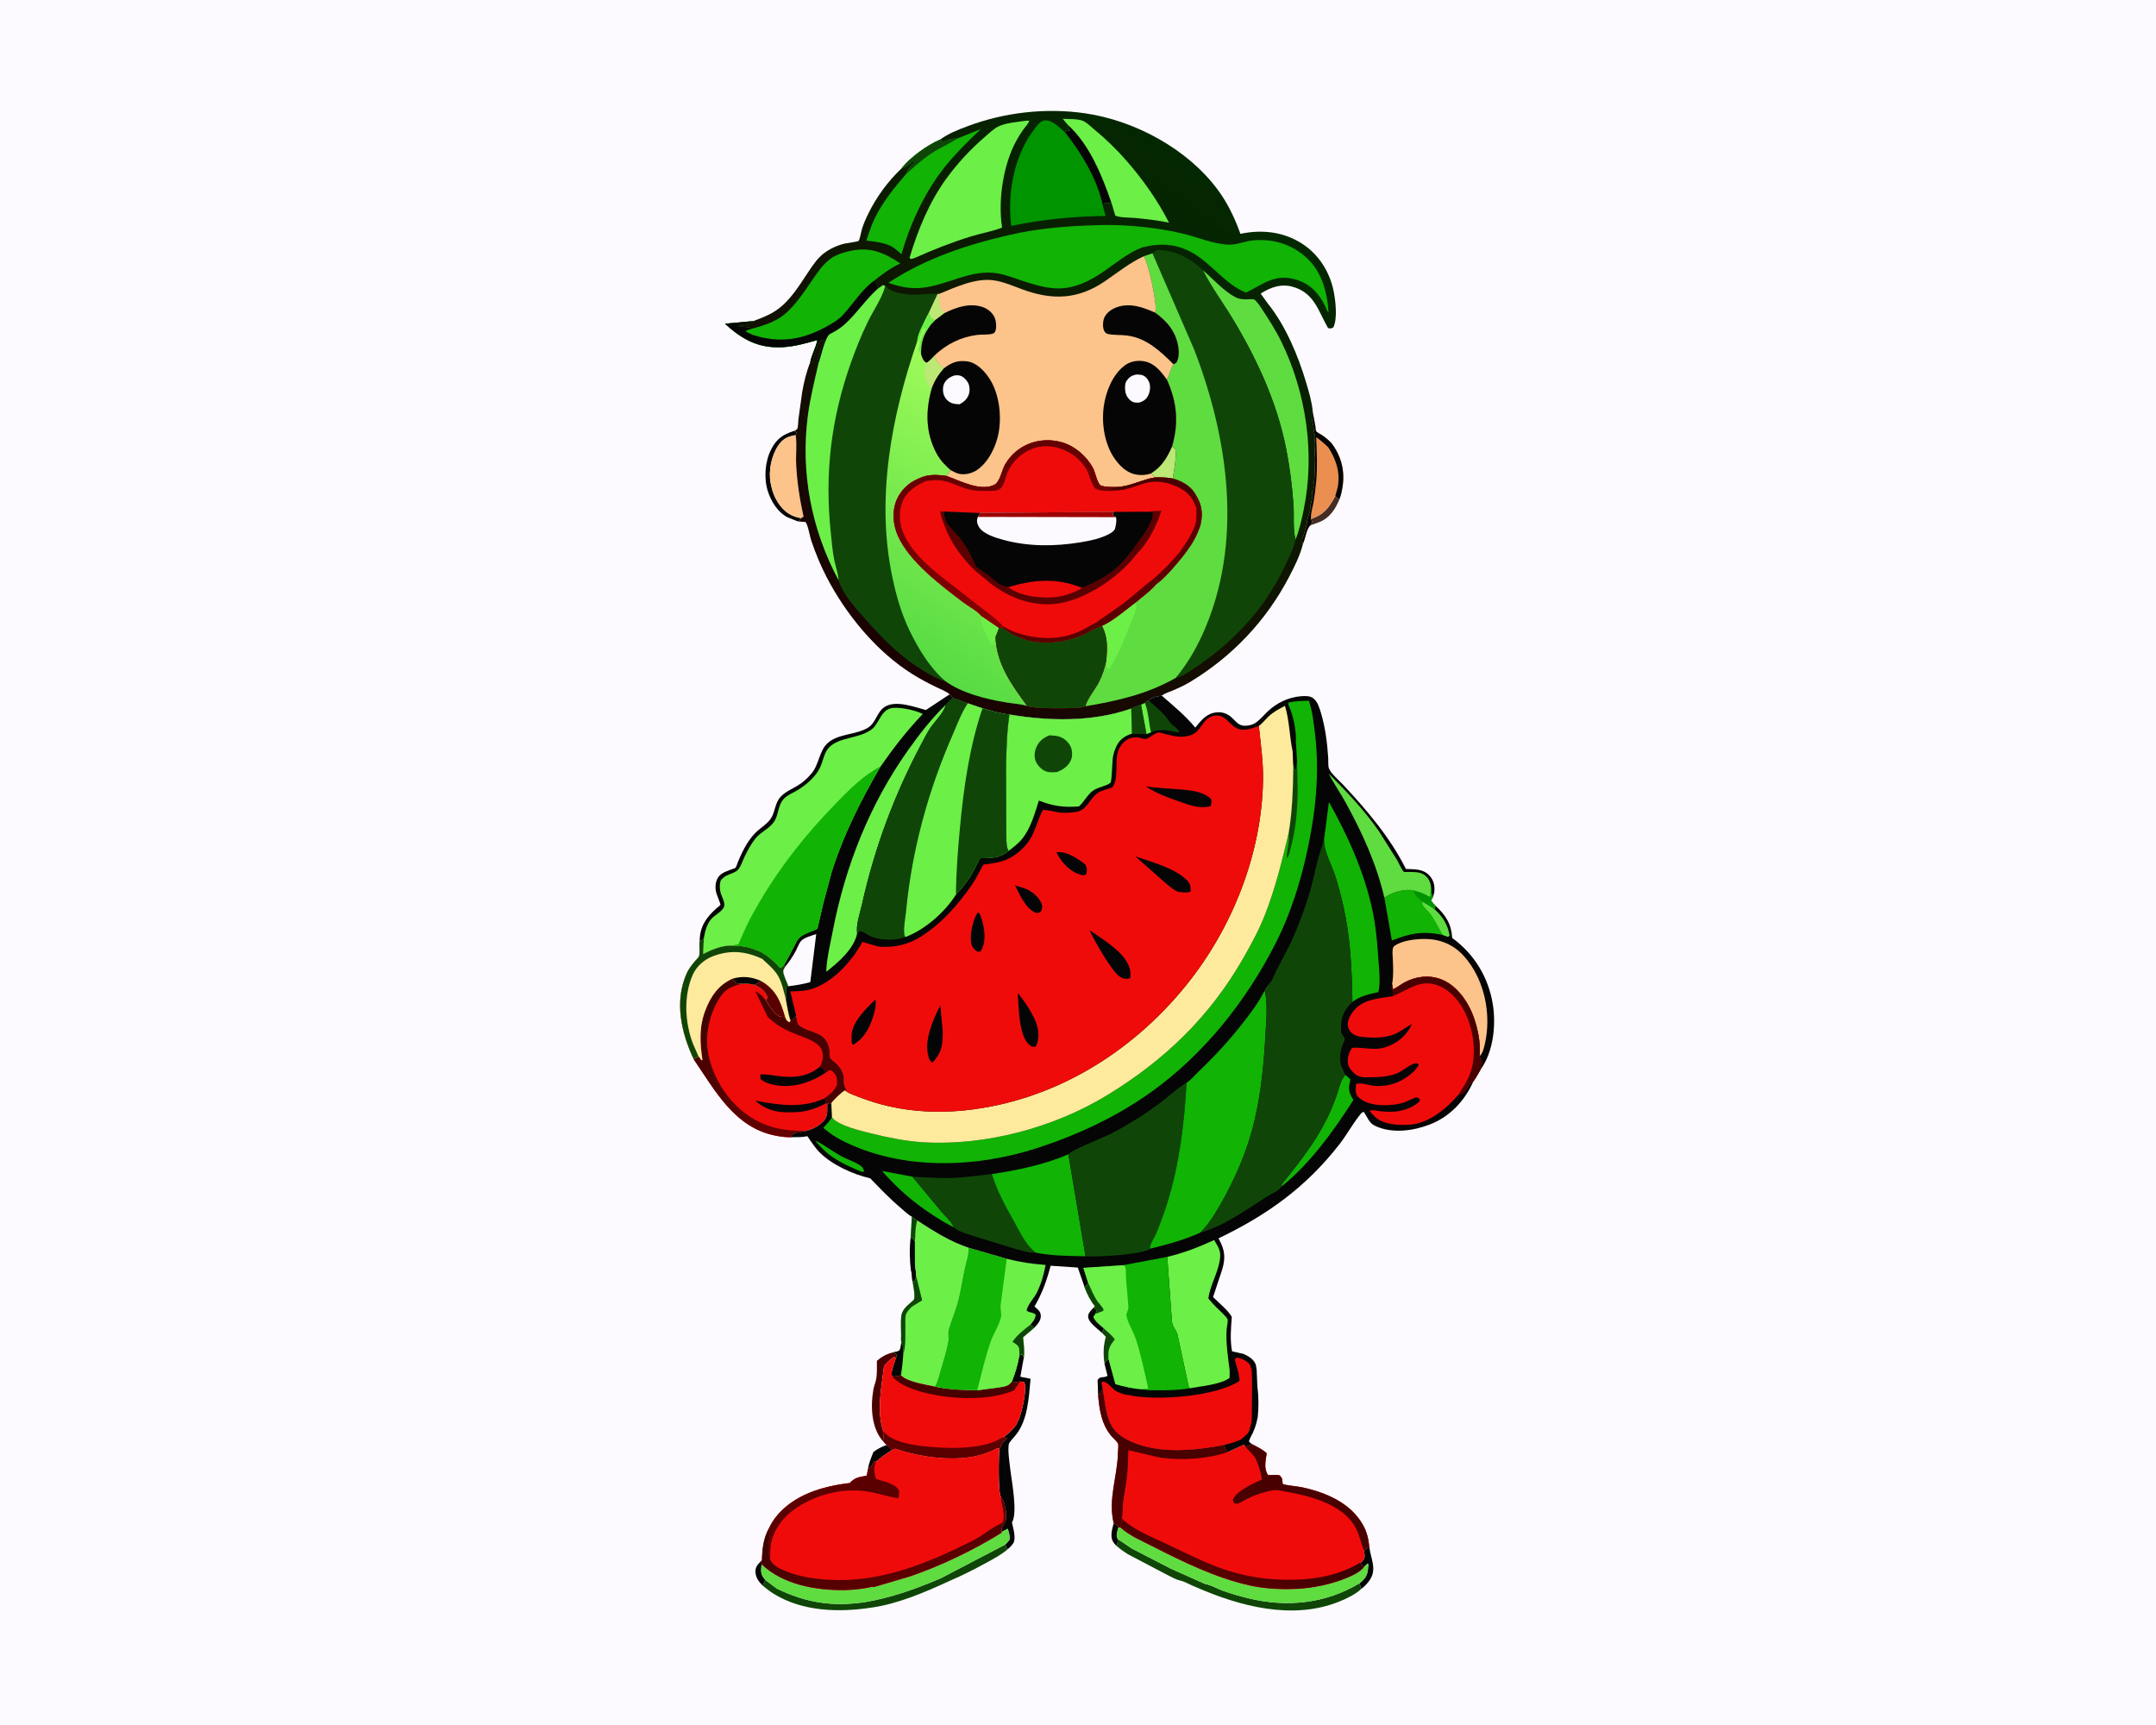 <svg version="1.1" xmlns="http://www.w3.org/2000/svg" style="display: block;" viewBox="0 0 2048 1638" width="1280" height="1024">
<defs>
	<linearGradient id="Gradient1" gradientUnits="userSpaceOnUse" x1="754.311" y1="1064.13" x2="663.919" y2="955.142">
		<stop class="stop0" offset="0" stop-opacity="1" stop-color="rgb(100,0,0)"/>
		<stop class="stop1" offset="1" stop-opacity="1" stop-color="rgb(61,3,1)"/>
	</linearGradient>
	<linearGradient id="Gradient2" gradientUnits="userSpaceOnUse" x1="846.173" y1="1500.77" x2="822.159" y2="1430.49">
		<stop class="stop0" offset="0" stop-opacity="1" stop-color="rgb(92,0,1)"/>
		<stop class="stop1" offset="1" stop-opacity="1" stop-color="rgb(60,3,2)"/>
	</linearGradient>
	<linearGradient id="Gradient3" gradientUnits="userSpaceOnUse" x1="1182.45" y1="1451.36" x2="1166.34" y2="1497.77">
		<stop class="stop0" offset="0" stop-opacity="1" stop-color="rgb(55,0,1)"/>
		<stop class="stop1" offset="1" stop-opacity="1" stop-color="rgb(88,0,1)"/>
	</linearGradient>
	<linearGradient id="Gradient4" gradientUnits="userSpaceOnUse" x1="830.533" y1="614.178" x2="1151.27" y2="166.394">
		<stop class="stop0" offset="0" stop-opacity="1" stop-color="rgb(27,2,2)"/>
		<stop class="stop1" offset="1" stop-opacity="1" stop-color="rgb(3,40,1)"/>
	</linearGradient>
	<linearGradient id="Gradient5" gradientUnits="userSpaceOnUse" x1="844.239" y1="609.358" x2="990.48" y2="384.953">
		<stop class="stop0" offset="0" stop-opacity="1" stop-color="rgb(87,219,67)"/>
		<stop class="stop1" offset="1" stop-opacity="1" stop-color="rgb(162,253,92)"/>
	</linearGradient>
	<linearGradient id="Gradient6" gradientUnits="userSpaceOnUse" x1="947.044" y1="423.919" x2="971.971" y2="592.19">
		<stop class="stop0" offset="0" stop-opacity="1" stop-color="rgb(98,1,3)"/>
		<stop class="stop1" offset="1" stop-opacity="1" stop-color="rgb(135,1,1)"/>
	</linearGradient>
</defs>
<path transform="translate(0,0)" fill="rgb(252,250,255)" d="M -0 -0 L 2048 0 L 2048 1638 L -0 1638 L -0 -0 z"/>
<path transform="translate(0,0)" fill="rgb(5,5,5)" d="M 1057.89 1446.64 C 1060.71 1447.53 1060.8 1447.73 1062.59 1450.1 C 1061.8 1453.03 1059.84 1457.74 1061.32 1460.56 L 1062.02 1461.71 C 1061.74 1463.85 1061.68 1466.14 1060.53 1468.01 C 1059.02 1466.64 1058.09 1465.54 1057.08 1463.75 C 1054.4 1458.98 1056.5 1451.61 1057.89 1446.64 z"/>
<path transform="translate(0,0)" fill="rgb(5,5,5)" d="M 722.522 1482.85 C 722.78 1483.5 723.437 1484.79 723.488 1485.47 C 722.9 1491.65 722.154 1494.62 726.337 1499.68 L 726.958 1500.42 L 724.534 1505.88 C 720.866 1502.17 717.827 1498.34 717.623 1492.91 C 717.449 1488.23 719.453 1486.13 722.522 1482.85 z"/>
<path transform="translate(0,0)" fill="rgb(5,5,5)" d="M 1038.62 1241.98 L 1041.25 1243.51 C 1041.47 1245.22 1041.49 1246.03 1040.77 1247.61 L 1038.66 1250.5 C 1040.19 1254.86 1045.22 1258.39 1048.63 1261.48 C 1048.02 1262.76 1047.01 1264.35 1046.78 1265.73 L 1045.38 1264.49 C 1041.63 1261.17 1033.53 1255.32 1033.6 1250 C 1033.64 1246.83 1036.61 1244.14 1038.62 1241.98 z"/>
<path transform="translate(0,0)" fill="rgb(5,5,5)" d="M 842.206 1372.23 C 844.817 1373.98 845.552 1374.35 847.018 1377.25 C 841.741 1380.59 836.873 1383.85 832.303 1388.12 L 830.491 1387.57 C 828.765 1390.53 827.88 1393.49 824.578 1394.7 C 825.303 1389.42 827.708 1383.9 829.637 1378.94 C 833.712 1375.78 837.402 1374.03 842.206 1372.23 z"/>
<path transform="translate(0,0)" fill="rgb(15,70,8)" d="M 1048.63 1261.48 C 1052.33 1264.77 1056.1 1267.94 1059.14 1271.87 C 1053.34 1279.45 1052.63 1281.33 1053.1 1290.84 C 1050.52 1292.45 1050.39 1292.57 1049.23 1295.38 C 1047.86 1286 1047.93 1278.67 1050.41 1269.5 L 1046.78 1265.73 C 1047.01 1264.35 1048.02 1262.76 1048.63 1261.48 z"/>
<path transform="translate(0,0)" fill="rgb(5,5,5)" d="M 865.07 1174.85 C 867.43 1176.15 867.726 1176.49 869.109 1178.81 L 869.143 1199.97 L 870.539 1212.75 L 868.917 1216.48 L 866.888 1217.2 C 866.047 1214.15 866.013 1210.8 865.765 1207.66 L 865.382 1207.41 C 864.017 1196.45 863.77 1185.83 865.07 1174.85 z"/>
<path transform="translate(0,0)" fill="rgb(69,45,35)" d="M 1268.43 470.923 C 1269.73 472.141 1270.78 473.141 1272.33 474.054 C 1268.58 483.225 1263.31 491.408 1253.83 495.459 L 1245 498.662 L 1246.46 495.498 L 1245.36 492.724 L 1246.58 492.245 C 1258.36 487.966 1262.46 481.562 1268.43 470.923 z"/>
<path transform="translate(0,0)" fill="rgb(5,5,5)" d="M 1295.74 1472.78 C 1297.6 1470.79 1298.06 1469.95 1300.74 1469.22 C 1302.14 1480.88 1308.68 1490.75 1300.3 1501.7 C 1298.25 1504.39 1295.92 1506.76 1293.24 1508.83 C 1292.28 1507.21 1291.93 1505.35 1291.42 1503.54 L 1293.77 1501.6 C 1299.1 1496.75 1299.44 1492.21 1299.78 1485.5 L 1299 1484.88 L 1295.47 1488.39 L 1292.32 1484.25 L 1294.4 1482.25 C 1297.14 1479.05 1296.12 1476.66 1295.74 1472.78 z"/>
<path transform="translate(0,0)" fill="rgb(5,5,5)" d="M 757.926 495.038 L 748 491.118 C 738.74 486.187 732.574 476.218 729.414 466.496 C 725.413 454.189 726.631 438.107 732.545 426.59 C 737.667 416.616 743.665 412.506 754.109 409.111 L 756.573 410.526 L 755.83 413.079 C 748.362 414.472 743.964 416.134 739.442 422.721 C 732.755 432.461 729.769 447.263 732.108 458.845 L 733.047 463.09 C 735.225 472.47 741.158 482.675 749.5 487.829 C 753.026 490.007 756.905 491.257 760.973 491.944 C 759.973 493.886 759.851 494.003 757.926 495.038 z"/>
<path transform="translate(0,0)" fill="rgb(73,0,0)" d="M 839.738 1369.76 C 827.639 1357.2 826.781 1336.21 829.597 1319.76 C 830.271 1315.82 832.062 1312.07 832.561 1308.13 C 833.203 1303.05 832.874 1297.44 832.956 1292.31 C 837.555 1288.33 842.22 1285.82 848.089 1284.25 C 849.7 1285.04 851.051 1285.52 852.136 1287 C 851.769 1287.94 851.452 1288.97 850.955 1289.85 L 849.376 1288.41 C 845.685 1291.15 842.644 1293.64 839.732 1297.25 C 837.47 1317.68 832.388 1339.26 839.059 1359.31 L 839.738 1369.76 z"/>
<path transform="translate(0,0)" fill="rgb(5,5,5)" d="M 968.29 1287.03 L 971 1285.89 L 971.457 1286.95 C 972.077 1288.34 971.756 1287.83 972.601 1288.84 L 969.237 1307.44 L 978.949 1309.35 C 977.249 1327.12 976.47 1348.68 964.656 1363.08 C 963.422 1364.62 958.632 1369.7 958.306 1371.35 C 957.117 1377.37 958.906 1388.29 959.581 1394.56 C 960.743 1405.35 967.023 1436.36 961.273 1445.9 C 962.345 1450.87 965.45 1461.04 962.5 1465.58 C 961.175 1467.62 959.214 1469.65 957.298 1471.15 C 955.42 1469.54 955.595 1469.15 955.115 1466.68 L 958.805 1462.5 C 959.434 1458.37 958.494 1455.63 957.155 1451.82 L 951.494 1454.88 C 951.002 1450.6 952.455 1448.54 954.872 1445.14 C 955.993 1443.56 955.694 1436.18 955.28 1434.09 L 953.995 1428.01 C 953.545 1425.53 952.147 1423.78 950.774 1421.72 C 947.974 1417.23 948.602 1382.28 949.38 1375.73 C 950.778 1373.78 951.944 1370.1 953.5 1368.51 C 955.092 1366.88 955.627 1368.13 956.51 1365.5 C 955.286 1365.66 955.87 1365.71 954.455 1365.19 L 953.349 1364.75 C 958 1361.41 961.393 1358.05 964.995 1353.6 C 966.994 1350.03 968.623 1346.01 969.784 1342.09 C 971.565 1336.07 975.707 1317.7 972.887 1312.5 L 968.881 1312 C 965.919 1312.75 964.127 1312.74 961.181 1311.92 C 964.472 1303.74 966.812 1295.73 968.29 1287.03 z"/>
<path transform="translate(0,0)" fill="rgb(15,70,8)" d="M 893.652 1498.81 L 955.115 1466.68 C 955.595 1469.15 955.42 1469.54 957.298 1471.15 C 951.376 1476.41 944.16 1480.13 937.257 1483.94 C 925.868 1490.23 914.095 1496.13 902.147 1501.28 C 879.312 1511.85 852.89 1523.22 827.845 1526.7 C 796.743 1531.45 762.391 1530.51 734.901 1513.56 C 731.237 1511.35 727.911 1508.5 724.534 1505.88 L 726.958 1500.42 L 737.891 1508.6 C 765.787 1522.16 790.745 1525.99 821.495 1521.51 C 846.496 1517.31 870.4 1508.78 893.652 1498.81 z"/>
<path transform="translate(0,0)" fill="rgb(252,195,139)" d="M 755.83 413.079 C 757.149 421.964 755.852 431.393 756.255 440.396 C 757.004 457.119 759.682 474.132 763.297 490.468 L 760.973 491.944 C 756.905 491.257 753.026 490.007 749.5 487.829 C 741.158 482.675 735.225 472.47 733.047 463.09 L 732.108 458.845 C 729.769 447.263 732.755 432.461 739.442 422.721 C 743.964 416.134 748.362 414.472 755.83 413.079 z"/>
<path transform="translate(0,0)" fill="rgb(15,70,8)" d="M 1062.02 1461.71 L 1074.96 1470.48 L 1111.9 1489.55 L 1145.14 1504.43 C 1149.84 1504.88 1156.84 1508.95 1161.5 1510.63 C 1169.25 1513.42 1177.5 1515.76 1185.5 1517.74 C 1221.86 1526.7 1259.12 1523.08 1291.42 1503.54 C 1291.93 1505.35 1292.28 1507.21 1293.24 1508.83 C 1287.47 1514.23 1279.07 1518.21 1271.78 1521.12 C 1227.54 1538.81 1177.69 1525.45 1136.06 1507.26 C 1131.17 1505.5 1126.05 1502.16 1121.17 1501.02 C 1116.65 1499.96 1112.45 1497.47 1108.31 1495.4 L 1071.61 1476.11 C 1067.57 1473.68 1064.09 1471.11 1060.53 1468.01 C 1061.68 1466.14 1061.74 1463.85 1062.02 1461.71 z"/>
<path transform="translate(0,0)" fill="rgb(234,143,80)" d="M 1246.96 390.747 L 1249.46 404.498 C 1249.65 405.643 1249.74 408.585 1250.27 409.473 C 1250.77 410.314 1254.67 412.351 1255.65 413.007 C 1259.08 415.315 1262.02 417.765 1264.83 420.79 C 1273.72 432.46 1277.47 446.044 1275.5 460.72 C 1274.89 465.234 1273.99 469.802 1272.33 474.054 C 1270.78 473.141 1269.73 472.141 1268.43 470.923 C 1262.46 481.562 1258.36 487.966 1246.58 492.245 L 1245.36 492.724 L 1246.46 495.498 L 1245 498.662 C 1241.06 501.36 1239.94 511.616 1237.72 516.287 C 1237.19 514.502 1236.51 513.067 1237.25 511.25 C 1238.66 507.81 1239.4 504.058 1240.51 500.5 C 1240.96 499.059 1241.33 498.004 1241.43 496.484 C 1241.68 492.606 1243.56 488.198 1244.5 484.51 C 1244.94 482.802 1244.53 480.758 1245.01 479.005 L 1245.51 477.5 C 1245.85 476.114 1245.75 474.879 1246.41 473.562 C 1247.12 472.145 1246.58 468.715 1246.51 467 L 1247.51 465.75 C 1247.83 464.011 1248.13 462.817 1247.79 461.047 L 1247.51 460 C 1248.97 458.528 1248.98 441.977 1248.76 439 C 1248.24 432.224 1249.85 423.962 1248.91 417.604 C 1248.68 416.049 1248.47 415.139 1248.72 413.562 C 1249.07 411.436 1247.67 408.767 1247.76 406 C 1247.85 403.117 1246.29 401.03 1246.64 398.392 L 1246.91 397 L 1246.96 390.747 z"/>
<path transform="translate(0,0)" fill="rgb(5,5,5)" d="M 1246.96 390.747 L 1249.46 404.498 C 1249.65 405.643 1249.74 408.585 1250.27 409.473 C 1250.77 410.314 1254.67 412.351 1255.65 413.007 C 1259.08 415.315 1262.02 417.765 1264.83 420.79 C 1273.72 432.46 1277.47 446.044 1275.5 460.72 C 1274.89 465.234 1273.99 469.802 1272.33 474.054 C 1270.78 473.141 1269.73 472.141 1268.43 470.923 L 1270.66 462.755 C 1273.38 448.904 1269.2 436.108 1261.76 424.7 C 1258.08 421.137 1254.53 417.957 1250.26 415.106 C 1250.8 428.887 1251.51 442.732 1250.3 456.497 C 1249.66 463.77 1248.76 471.165 1247.43 478.346 C 1246.58 482.964 1244.83 488.072 1245.36 492.724 L 1246.46 495.498 L 1245 498.662 C 1241.06 501.36 1239.94 511.616 1237.72 516.287 C 1237.19 514.502 1236.51 513.067 1237.25 511.25 C 1238.66 507.81 1239.4 504.058 1240.51 500.5 C 1240.96 499.059 1241.33 498.004 1241.43 496.484 C 1241.68 492.606 1243.56 488.198 1244.5 484.51 C 1244.94 482.802 1244.53 480.758 1245.01 479.005 L 1245.51 477.5 C 1245.85 476.114 1245.75 474.879 1246.41 473.562 C 1247.12 472.145 1246.58 468.715 1246.51 467 L 1247.51 465.75 C 1247.83 464.011 1248.13 462.817 1247.79 461.047 L 1247.51 460 C 1248.97 458.528 1248.98 441.977 1248.76 439 C 1248.24 432.224 1249.85 423.962 1248.91 417.604 C 1248.68 416.049 1248.47 415.139 1248.72 413.562 C 1249.07 411.436 1247.67 408.767 1247.76 406 C 1247.85 403.117 1246.29 401.03 1246.64 398.392 L 1246.91 397 L 1246.96 390.747 z"/>
<path transform="translate(0,0)" fill="rgb(95,220,64)" d="M 1062.59 1450.1 L 1064.95 1451.07 C 1072.63 1458.23 1084.63 1463.35 1094 1468.12 C 1123.4 1483.07 1154.67 1498.48 1187 1505.66 C 1201.21 1508.81 1215.49 1509.53 1230 1509 C 1246.64 1508.39 1264.62 1504.65 1280 1498.24 C 1284.99 1496.16 1291.3 1493.11 1294.96 1489.05 L 1295.47 1488.39 L 1299 1484.88 L 1299.78 1485.5 C 1299.44 1492.21 1299.1 1496.75 1293.77 1501.6 L 1291.42 1503.54 C 1259.12 1523.08 1221.86 1526.7 1185.5 1517.74 C 1177.5 1515.76 1169.25 1513.42 1161.5 1510.63 C 1156.84 1508.95 1149.84 1504.88 1145.14 1504.43 L 1111.9 1489.55 L 1074.96 1470.48 L 1062.02 1461.71 L 1061.32 1460.56 C 1059.84 1457.74 1061.8 1453.03 1062.59 1450.1 z"/>
<path transform="translate(0,0)" fill="rgb(95,220,64)" d="M 951.494 1454.88 L 957.155 1451.82 C 958.494 1455.63 959.434 1458.37 958.805 1462.5 L 955.115 1466.68 L 893.652 1498.81 C 870.4 1508.78 846.496 1517.31 821.495 1521.51 C 790.745 1525.99 765.787 1522.16 737.891 1508.6 L 726.958 1500.42 L 726.337 1499.68 C 722.154 1494.62 722.9 1491.65 723.488 1485.47 C 743.464 1504.98 775.157 1510.45 802.14 1510.11 C 808.864 1510.03 815.33 1509.25 821.981 1508.27 C 823.916 1507.99 828.717 1506.61 830.463 1507.09 L 864.43 1497.11 C 894.189 1486.83 924.618 1472.26 951.373 1455.67 L 951.494 1454.88 z"/>
<path transform="translate(0,0)" fill="rgb(108,239,71)" d="M 866.143 1155.38 L 871.321 1159 C 886.683 1169.06 902.342 1179 919.909 1184.84 C 920.153 1191.55 917.832 1197.78 916.397 1204.24 C 913.945 1215.29 912.463 1226.58 909.456 1237.5 C 907.076 1246.14 903.325 1254.38 900.995 1262.98 C 900.03 1266.54 901.284 1270.06 900.68 1273.68 C 899.217 1282.44 896.307 1291.38 893.804 1299.91 C 892.273 1305.13 891.05 1311.07 888.443 1315.85 L 887.243 1316.68 C 879.365 1314.92 861.135 1312.22 855.866 1306.03 C 852.721 1306.92 850.532 1307.67 847.308 1306.84 C 846.553 1303.83 847.411 1301.4 848.169 1298.46 L 850.955 1289.85 C 851.452 1288.97 851.769 1287.94 852.136 1287 C 851.051 1285.52 849.7 1285.04 848.089 1284.25 C 850.112 1283.86 852.43 1283.63 854.2 1282.52 C 855.361 1281.8 855.906 1276.28 856.194 1274.7 C 855.604 1272.9 855.985 1269.86 855.967 1267.93 C 855.915 1262.23 855.542 1256.22 856.027 1250.54 C 856.534 1244.61 860.588 1240.86 864.795 1237.22 L 867.874 1234.5 C 869.879 1231.81 867.357 1220.87 866.888 1217.2 L 868.917 1216.48 L 870.539 1212.75 L 869.143 1199.97 L 869.109 1178.81 C 867.726 1176.49 867.43 1176.15 865.07 1174.85 L 866.143 1155.38 z"/>
<path transform="translate(0,0)" fill="rgb(15,70,8)" d="M 866.143 1155.38 L 871.321 1159 C 869.33 1165.1 869.527 1172.4 869.109 1178.81 C 867.726 1176.49 867.43 1176.15 865.07 1174.85 L 866.143 1155.38 z"/>
<path transform="translate(0,0)" fill="rgb(5,5,5)" d="M 856.194 1274.7 C 858.9 1278.89 857.356 1281.48 858.045 1286.21 L 857.176 1295.84 L 855.866 1306.03 C 852.721 1306.92 850.532 1307.67 847.308 1306.84 C 846.553 1303.83 847.411 1301.4 848.169 1298.46 L 850.955 1289.85 C 851.452 1288.97 851.769 1287.94 852.136 1287 C 851.051 1285.52 849.7 1285.04 848.089 1284.25 C 850.112 1283.86 852.43 1283.63 854.2 1282.52 C 855.361 1281.8 855.906 1276.28 856.194 1274.7 z"/>
<path transform="translate(0,0)" fill="rgb(15,70,8)" d="M 870.539 1212.75 L 875.957 1234.85 L 865.804 1241.15 C 864.12 1243 861.843 1245.22 860.838 1247.53 C 859.562 1250.46 860.078 1255.41 860.031 1258.59 C 859.898 1267.37 860.626 1277.73 858.045 1286.21 C 857.356 1281.48 858.9 1278.89 856.194 1274.7 C 855.604 1272.9 855.985 1269.86 855.967 1267.93 C 855.915 1262.23 855.542 1256.22 856.027 1250.54 C 856.534 1244.61 860.588 1240.86 864.795 1237.22 L 867.874 1234.5 C 869.879 1231.81 867.357 1220.87 866.888 1217.2 L 868.917 1216.48 L 870.539 1212.75 z"/>
<path transform="translate(0,0)" fill="rgb(240,11,11)" d="M 839.059 1359.31 C 832.388 1339.26 837.47 1317.68 839.732 1297.25 C 842.644 1293.64 845.685 1291.15 849.376 1288.41 L 850.955 1289.85 L 848.169 1298.46 C 847.411 1301.4 846.553 1303.83 847.308 1306.84 C 850.532 1307.67 852.721 1306.92 855.866 1306.03 C 861.135 1312.22 879.365 1314.92 887.243 1316.68 C 900.791 1319.79 914.431 1320.14 928.265 1320.31 L 948.086 1317.68 C 953.731 1316.72 957.725 1316.75 961.181 1311.92 C 964.127 1312.74 965.919 1312.75 968.881 1312 L 972.887 1312.5 C 975.707 1317.7 971.565 1336.07 969.784 1342.09 C 968.623 1346.01 966.994 1350.03 964.995 1353.6 C 961.393 1358.05 958 1361.41 953.349 1364.75 L 954.455 1365.19 C 955.87 1365.71 955.286 1365.66 956.51 1365.5 C 955.627 1368.13 955.092 1366.88 953.5 1368.51 C 951.944 1370.1 950.778 1373.78 949.38 1375.73 C 947.902 1375.43 947.561 1375.02 946.198 1375.77 C 920.815 1389.85 882.904 1385.56 856.219 1377.66 L 850.5 1375.71 C 849.249 1376.17 848.136 1376.51 847.018 1377.25 C 845.552 1374.35 844.817 1373.98 842.206 1372.23 L 839.738 1369.76 L 839.059 1359.31 z"/>
<path transform="translate(0,0)" fill="rgb(73,0,0)" d="M 855.866 1306.03 C 861.135 1312.22 879.365 1314.92 887.243 1316.68 C 900.791 1319.79 914.431 1320.14 928.265 1320.31 L 948.086 1317.68 C 953.731 1316.72 957.725 1316.75 961.181 1311.92 C 964.127 1312.74 965.919 1312.75 968.881 1312 L 963.22 1320.45 C 944.498 1328.1 921.962 1328.83 902.099 1326.75 C 886.525 1325.13 857.777 1319.81 847.308 1306.84 C 850.532 1307.67 852.721 1306.92 855.866 1306.03 z"/>
<path transform="translate(0,0)" fill="rgb(91,0,1)" d="M 839.059 1359.31 C 847.299 1369.41 866.336 1372.23 878.812 1373.56 C 897.951 1375.6 921.404 1376.26 939.962 1370.7 C 944.713 1369.27 948.879 1366.8 953.349 1364.75 L 954.455 1365.19 C 955.87 1365.71 955.286 1365.66 956.51 1365.5 C 955.627 1368.13 955.092 1366.88 953.5 1368.51 C 951.944 1370.1 950.778 1373.78 949.38 1375.73 C 947.902 1375.43 947.561 1375.02 946.198 1375.77 C 920.815 1389.85 882.904 1385.56 856.219 1377.66 L 850.5 1375.71 C 849.249 1376.17 848.136 1376.51 847.018 1377.25 C 845.552 1374.35 844.817 1373.98 842.206 1372.23 L 839.738 1369.76 L 839.059 1359.31 z"/>
<path transform="translate(0,0)" fill="rgb(17,179,5)" d="M 919.909 1184.84 L 956.291 1195.37 C 968.315 1198.5 980.832 1200.35 993.228 1201.2 C 991.536 1210.51 989.142 1218.85 984.992 1227.39 C 982.392 1232.75 976.083 1238.9 975.22 1244.5 C 978.189 1247.17 980.658 1245.65 983.876 1248.5 C 983.441 1252.43 981.529 1254.88 978.991 1257.82 L 982.646 1260.7 L 971.731 1269.96 C 972.532 1276.39 973.106 1282.37 972.601 1288.84 C 971.756 1287.83 972.077 1288.34 971.457 1286.95 L 971 1285.89 L 968.29 1287.03 C 966.812 1295.73 964.472 1303.74 961.181 1311.92 C 957.725 1316.75 953.731 1316.72 948.086 1317.68 L 928.265 1320.31 C 914.431 1320.14 900.791 1319.79 887.243 1316.68 L 888.443 1315.85 C 891.05 1311.07 892.273 1305.13 893.804 1299.91 C 896.307 1291.38 899.217 1282.44 900.68 1273.68 C 901.284 1270.06 900.03 1266.54 900.995 1262.98 C 903.325 1254.38 907.076 1246.14 909.456 1237.5 C 912.463 1226.58 913.945 1215.29 916.397 1204.24 C 917.832 1197.78 920.153 1191.55 919.909 1184.84 z"/>
<path transform="translate(0,0)" fill="rgb(108,239,71)" d="M 956.291 1195.37 C 968.315 1198.5 980.832 1200.35 993.228 1201.2 C 991.536 1210.51 989.142 1218.85 984.992 1227.39 C 982.392 1232.75 976.083 1238.9 975.22 1244.5 C 978.189 1247.17 980.658 1245.65 983.876 1248.5 C 983.441 1252.43 981.529 1254.88 978.991 1257.82 L 982.646 1260.7 L 971.731 1269.96 C 972.532 1276.39 973.106 1282.37 972.601 1288.84 C 971.756 1287.83 972.077 1288.34 971.457 1286.95 L 971 1285.89 L 968.29 1287.03 C 966.812 1295.73 964.472 1303.74 961.181 1311.92 C 957.725 1316.75 953.731 1316.72 948.086 1317.68 L 928.265 1320.31 C 932.311 1304.98 935.823 1288.95 941.096 1274 C 943.747 1266.49 949.023 1258.71 950.812 1251.1 C 951.645 1247.55 950.13 1243.45 950.472 1239.66 L 956.291 1195.37 z"/>
<path transform="translate(0,0)" fill="rgb(15,70,8)" d="M 968.29 1287.03 C 968.309 1284.99 968.391 1282.91 968.115 1280.89 C 967.645 1277.44 964.472 1276.18 961.766 1274.23 C 966.061 1267.82 972.917 1262.51 978.991 1257.82 L 982.646 1260.7 L 971.731 1269.96 C 972.532 1276.39 973.106 1282.37 972.601 1288.84 C 971.756 1287.83 972.077 1288.34 971.457 1286.95 L 971 1285.89 L 968.29 1287.03 z"/>
<path transform="translate(0,0)" fill="rgb(240,11,11)" d="M 664.615 893.237 L 666.026 893.054 C 667.095 892.743 668.03 891.378 668.646 890.531 L 667.868 905.993 C 676.039 901.742 685.382 897.814 694.78 897.905 C 706.048 897.898 713.742 899.648 723.868 904.434 C 730.59 908.548 735.809 913.139 741 919.05 C 743.135 918.379 743.489 917.631 744.913 915.959 L 745.948 917.863 C 745.544 918.74 744.058 921.182 744.041 922 C 743.974 925.346 747.075 931.632 748.3 934.933 L 748.908 936.536 L 746.439 937.5 L 746.648 938.781 C 747.22 942.458 746.992 945.593 746.555 949.272 C 747.899 955.606 748.758 963.021 751.005 969.071 C 753.116 968.462 754.729 966.21 756.294 964.665 C 756.889 967.599 756.958 972.172 759.464 973.989 C 770.718 982.147 784.147 978.596 787.857 996.17 C 788.378 998.637 787.576 1001.87 788.378 1004.06 C 788.987 1005.72 792.086 1007.86 793.402 1009.08 C 796.543 1011.98 799.046 1014.75 800.502 1018.87 C 802.645 1024.94 800.073 1030.4 804.431 1035.35 L 802.601 1035.47 C 800.248 1036.43 790.629 1045.44 789.844 1047.51 L 789.703 1048.15 C 788.078 1047.35 787.569 1047.73 785.825 1047.98 C 785.756 1054.19 786.758 1060.23 782.054 1064.97 C 777.61 1069.46 771.355 1072.8 765.181 1073.98 C 762.487 1074.55 759.858 1075.15 757.114 1075.42 C 754.91 1075.64 753.192 1077.21 751.498 1078.52 L 751.939 1079.92 C 747.062 1080.15 741.491 1079.37 736.689 1078.43 C 697.843 1070.82 679.443 1035.9 659.091 1006.13 C 647.048 980.785 640.204 950.386 652.585 923.658 C 654.483 919.563 657.377 916.12 660.211 912.65 C 661.212 911.425 663.462 909.426 663.976 908.112 C 665.215 904.945 663.864 897.289 664.615 893.237 z"/>
<path transform="translate(0,0)" fill="rgb(5,5,5)" d="M 782.813 1043.26 L 784.892 1045 L 783.942 1048 C 776.159 1052.35 766.543 1055.51 757.612 1056.03 C 741.61 1056.97 729.649 1055.99 717.407 1045.16 C 740.114 1049.33 760.871 1052.88 782.813 1043.26 z"/>
<path transform="translate(0,0)" fill="rgb(5,5,5)" d="M 778.824 1012.92 C 781.228 1014.2 783.125 1015.12 783.98 1017.93 L 784.163 1018.71 C 770.041 1028.09 752.917 1033.68 735.809 1030.32 C 730.877 1029.36 726.261 1027.94 722.408 1024.6 L 722.196 1020.28 C 729.043 1019.94 736.548 1021.7 743.462 1022.29 C 756.801 1023.42 768.387 1021.7 778.824 1012.92 z"/>
<path transform="translate(0,0)" fill="rgb(73,0,0)" d="M 717.442 941.428 C 721.835 943.032 724.523 946.56 727.538 949.949 C 730.204 954.18 736.293 964.233 741.292 965.363 C 742.749 965.693 744.314 965.731 745.803 965.759 C 747.086 968.62 747.001 969.283 749.877 970.774 L 751.005 969.071 C 753.116 968.462 754.729 966.21 756.294 964.665 C 756.889 967.599 756.958 972.172 759.464 973.989 C 770.718 982.147 784.147 978.596 787.857 996.17 C 788.378 998.637 787.576 1001.87 788.378 1004.06 C 788.987 1005.72 792.086 1007.86 793.402 1009.08 C 796.543 1011.98 799.046 1014.75 800.502 1018.87 C 802.645 1024.94 800.073 1030.4 804.431 1035.35 L 802.601 1035.47 C 800.248 1036.43 790.629 1045.44 789.844 1047.51 L 789.703 1048.15 C 788.078 1047.35 787.569 1047.73 785.825 1047.98 L 783.942 1048 L 784.892 1045 L 782.813 1043.26 L 782.798 1043.16 C 787.843 1039.59 792.342 1036.26 794.964 1030.5 C 795.133 1027.23 795.393 1023.45 793.5 1020.57 C 792.025 1018.32 790.592 1016.66 788 1016.09 L 784.163 1018.71 L 783.98 1017.93 C 783.125 1015.12 781.228 1014.2 778.824 1012.92 C 781.586 1008.14 782.475 1002.79 780.734 997.437 C 778.91 991.828 771.896 988.632 767.021 986.345 C 752.089 980.618 741.201 976.992 729.333 965.803 L 717.442 941.428 z"/>
<path transform="translate(0,0)" fill="url(#Gradient1)" d="M 663.379 1002.86 L 666.312 1006.82 L 667.284 1006.5 C 664.778 989.95 664.014 974.898 670.189 959.004 C 675.358 945.699 682.714 935.145 696.001 929.281 L 699.304 933.614 L 705.24 934.21 C 696.165 936.123 689.567 938.622 684.229 946.639 C 673.623 962.568 669.103 983.947 673.167 1002.61 C 678.154 1025.52 693.196 1048.37 713.251 1060.93 C 730.157 1071.53 745.639 1073.92 765.181 1073.98 C 762.487 1074.55 759.858 1075.15 757.114 1075.42 C 754.91 1075.64 753.192 1077.21 751.498 1078.52 L 751.939 1079.92 C 747.062 1080.15 741.491 1079.37 736.689 1078.43 C 697.843 1070.82 679.443 1035.9 659.091 1006.13 L 663.379 1002.86 z"/>
<path transform="translate(0,0)" fill="rgb(253,234,157)" d="M 664.615 893.237 L 666.026 893.054 C 667.095 892.743 668.03 891.378 668.646 890.531 L 667.868 905.993 C 676.039 901.742 685.382 897.814 694.78 897.905 C 706.048 897.898 713.742 899.648 723.868 904.434 C 730.59 908.548 735.809 913.139 741 919.05 C 743.135 918.379 743.489 917.631 744.913 915.959 L 745.948 917.863 C 745.544 918.74 744.058 921.182 744.041 922 C 743.974 925.346 747.075 931.632 748.3 934.933 L 748.908 936.536 L 746.439 937.5 L 746.648 938.781 C 747.22 942.458 746.992 945.593 746.555 949.272 C 747.899 955.606 748.758 963.021 751.005 969.071 L 749.877 970.774 C 747.001 969.283 747.086 968.62 745.803 965.759 C 744.314 965.731 742.749 965.693 741.292 965.363 C 736.293 964.233 730.204 954.18 727.538 949.949 L 729.106 947.484 L 728.604 945.984 C 726.616 940.748 721.673 937.532 716.856 935.28 C 712.679 934.118 709.507 933.964 705.24 934.21 L 699.304 933.614 L 696.001 929.281 C 682.714 935.145 675.358 945.699 670.189 959.004 C 664.014 974.898 664.778 989.95 667.284 1006.5 L 666.312 1006.82 L 663.379 1002.86 L 659.091 1006.13 C 647.048 980.785 640.204 950.386 652.585 923.658 C 654.483 919.563 657.377 916.12 660.211 912.65 C 661.212 911.425 663.462 909.426 663.976 908.112 C 665.215 904.945 663.864 897.289 664.615 893.237 z"/>
<path transform="translate(0,0)" fill="rgb(5,5,5)" d="M 696.001 929.281 C 705.687 926.67 713.905 927.498 723.034 931.6 L 716.856 935.28 C 712.679 934.118 709.507 933.964 705.24 934.21 L 699.304 933.614 L 696.001 929.281 z"/>
<path transform="translate(0,0)" fill="rgb(91,0,1)" d="M 723.034 931.6 C 737.071 939.653 741.549 950.94 745.803 965.759 C 744.314 965.731 742.749 965.693 741.292 965.363 C 736.293 964.233 730.204 954.18 727.538 949.949 L 729.106 947.484 L 728.604 945.984 C 726.616 940.748 721.673 937.532 716.856 935.28 L 723.034 931.6 z"/>
<path transform="translate(0,0)" fill="rgb(15,70,8)" d="M 664.615 893.237 L 666.026 893.054 C 667.095 892.743 668.03 891.378 668.646 890.531 L 667.868 905.993 C 676.039 901.742 685.382 897.814 694.78 897.905 C 706.048 897.898 713.742 899.648 723.868 904.434 C 730.59 908.548 735.809 913.139 741 919.05 C 743.135 918.379 743.489 917.631 744.913 915.959 L 745.948 917.863 C 745.544 918.74 744.058 921.182 744.041 922 C 743.974 925.346 747.075 931.632 748.3 934.933 L 748.908 936.536 L 746.439 937.5 L 746.648 938.781 C 747.22 942.458 746.992 945.593 746.555 949.272 C 744.858 942.453 742.705 932.94 739.224 926.866 C 735.614 920.568 729.206 915.344 723.933 910.425 C 707.961 903.235 694.072 901.793 677.323 907.95 C 669.333 910.888 661.782 917.418 658.255 925.2 C 649.135 945.319 650.462 971.26 658.447 991.592 L 663.379 1002.86 L 659.091 1006.13 C 647.048 980.785 640.204 950.386 652.585 923.658 C 654.483 919.563 657.377 916.12 660.211 912.65 C 661.212 911.425 663.462 909.426 663.976 908.112 C 665.215 904.945 663.864 897.289 664.615 893.237 z"/>
<path transform="translate(0,0)" fill="rgb(240,11,11)" d="M 847.018 1377.25 C 848.136 1376.51 849.249 1376.17 850.5 1375.71 L 856.219 1377.66 C 882.904 1385.56 920.815 1389.85 946.198 1375.77 C 947.561 1375.02 947.902 1375.43 949.38 1375.73 C 948.602 1382.28 947.974 1417.23 950.774 1421.72 C 952.147 1423.78 953.545 1425.53 953.995 1428.01 L 955.28 1434.09 C 955.694 1436.18 955.993 1443.56 954.872 1445.14 C 952.455 1448.54 951.002 1450.6 951.494 1454.88 L 951.373 1455.67 C 924.618 1472.26 894.189 1486.83 864.43 1497.11 L 830.463 1507.09 C 828.717 1506.61 823.916 1507.99 821.981 1508.27 C 815.33 1509.25 808.864 1510.03 802.14 1510.11 C 775.157 1510.45 743.464 1504.98 723.488 1485.47 C 723.437 1484.79 722.78 1483.5 722.522 1482.85 L 723.739 1481.85 C 724.077 1470.72 725.096 1461.03 730.485 1451.16 C 732.325 1447.5 734.294 1444.05 736.836 1440.82 C 753.635 1419.47 781.347 1411.39 807.154 1408.38 C 812.801 1402.45 816.012 1403.03 823.317 1401.3 L 824.578 1394.7 C 827.88 1393.49 828.765 1390.53 830.491 1387.57 L 832.303 1388.12 C 836.873 1383.85 841.741 1380.59 847.018 1377.25 z"/>
<path transform="translate(0,0)" fill="rgb(91,0,1)" d="M 824.578 1394.7 C 827.88 1393.49 828.765 1390.53 830.491 1387.57 L 832.303 1388.12 L 831.87 1388.95 C 829.508 1393.87 830.648 1399.37 832.041 1404.46 C 839.124 1406.95 850.272 1408.55 854.006 1415.5 L 853.956 1421.5 L 852.5 1422.83 C 842.778 1421.02 833.258 1417.89 823.496 1416.39 C 800.028 1412.78 775.324 1419.31 755.726 1432.5 C 744.369 1440.14 734.729 1452.69 732.341 1466.37 C 731.537 1470.97 731.587 1475.93 731.493 1480.6 C 730.127 1475.87 729.565 1471.43 729.925 1466.5 C 730.284 1461.58 732.796 1455.49 730.485 1451.16 C 732.325 1447.5 734.294 1444.05 736.836 1440.82 C 753.635 1419.47 781.347 1411.39 807.154 1408.38 C 812.801 1402.45 816.012 1403.03 823.317 1401.3 L 824.578 1394.7 z"/>
<path transform="translate(0,0)" fill="url(#Gradient2)" d="M 950.774 1421.72 C 952.147 1423.78 953.545 1425.53 953.995 1428.01 L 955.28 1434.09 C 955.694 1436.18 955.993 1443.56 954.872 1445.14 C 952.455 1448.54 951.002 1450.6 951.494 1454.88 L 951.373 1455.67 C 924.618 1472.26 894.189 1486.83 864.43 1497.11 L 830.463 1507.09 C 828.717 1506.61 823.916 1507.99 821.981 1508.27 C 815.33 1509.25 808.864 1510.03 802.14 1510.11 C 775.157 1510.45 743.464 1504.98 723.488 1485.47 C 723.437 1484.79 722.78 1483.5 722.522 1482.85 L 723.739 1481.85 C 724.077 1470.72 725.096 1461.03 730.485 1451.16 C 732.796 1455.49 730.284 1461.58 729.925 1466.5 C 729.565 1471.43 730.127 1475.87 731.493 1480.6 L 731.974 1481.8 C 734.481 1487.35 742.764 1490.7 748.194 1492.79 C 760.93 1497.7 774.5 1499.52 788.043 1500.28 C 836.363 1503.02 881.274 1484.6 923.688 1463.29 C 933.257 1458.48 941.79 1450.68 951.327 1446.54 L 952.144 1446.2 C 955.663 1440.19 951.333 1428.7 950.774 1421.72 z"/>
<path transform="translate(0,0)" fill="rgb(240,11,11)" d="M 1047.44 1318.98 L 1047.57 1319.65 C 1050.57 1335.44 1050.18 1354.19 1065.66 1364.21 C 1092.83 1381.8 1132.65 1378.17 1162.83 1372.17 C 1163.45 1375.22 1164.11 1376.58 1166.2 1378.9 L 1181.77 1371.82 L 1183.08 1373.67 C 1185.78 1373.45 1186.72 1372.78 1188.84 1371.25 C 1193.73 1373.83 1199.24 1376.22 1203.23 1380.09 C 1202.33 1387.17 1200.22 1394.43 1204.5 1400.71 C 1207.57 1401.1 1212.86 1400.27 1215.5 1401.1 C 1215.81 1401.2 1217.5 1403.58 1217.83 1404 L 1218.5 1409.36 C 1224.56 1411.1 1231.08 1411.2 1237.27 1412.53 C 1259.75 1417.38 1283.25 1427.42 1294.89 1448.5 C 1298.44 1454.91 1300.1 1461.96 1300.74 1469.22 C 1298.06 1469.95 1297.6 1470.79 1295.74 1472.78 C 1296.12 1476.66 1297.14 1479.05 1294.4 1482.25 L 1292.32 1484.25 L 1295.47 1488.39 L 1294.96 1489.05 C 1291.3 1493.11 1284.99 1496.16 1280 1498.24 C 1264.62 1504.65 1246.64 1508.39 1230 1509 C 1215.49 1509.53 1201.21 1508.81 1187 1505.66 C 1154.67 1498.48 1123.4 1483.07 1094 1468.12 C 1084.63 1463.35 1072.63 1458.23 1064.95 1451.07 L 1062.59 1450.1 C 1060.8 1447.73 1060.71 1447.53 1057.89 1446.64 L 1057.73 1445.87 C 1052.54 1423.1 1061.53 1401.86 1061.97 1379.25 C 1062.01 1377.2 1062.62 1372.97 1062.09 1371.12 C 1061.59 1369.38 1057.38 1365.68 1056.09 1364.19 C 1046.38 1353 1044.44 1339.42 1043.11 1325.18 C 1044.93 1323.43 1046.12 1321.12 1047.44 1318.98 z"/>
<path transform="translate(0,0)" fill="rgb(73,0,0)" d="M 1188.84 1371.25 C 1193.73 1373.83 1199.24 1376.22 1203.23 1380.09 C 1202.33 1387.17 1200.22 1394.43 1204.5 1400.71 C 1207.57 1401.1 1212.86 1400.27 1215.5 1401.1 C 1215.81 1401.2 1217.5 1403.58 1217.83 1404 L 1218.5 1409.36 C 1224.56 1411.1 1231.08 1411.2 1237.27 1412.53 C 1259.75 1417.38 1283.25 1427.42 1294.89 1448.5 C 1298.44 1454.91 1300.1 1461.96 1300.74 1469.22 C 1298.06 1469.95 1297.6 1470.79 1295.74 1472.78 C 1291.64 1462.66 1290.95 1453.92 1283.81 1444.83 C 1270.28 1427.6 1243.43 1420.39 1222.71 1416.82 C 1218.59 1416.11 1213.49 1414.5 1209.33 1415.27 C 1199.31 1417.15 1190.38 1420.14 1181.51 1425.09 C 1180.04 1425.92 1176.98 1427.86 1175.5 1428.01 C 1174.45 1428.11 1173.4 1427.77 1172.35 1427.66 C 1171.77 1426.42 1170.83 1425.37 1171.3 1423.98 C 1173.93 1416.19 1191.35 1408.25 1198.49 1405.14 C 1198.81 1401.26 1194.12 1386.8 1191.7 1383.5 C 1189.08 1379.95 1185.57 1377.44 1183.08 1373.67 C 1185.78 1373.45 1186.72 1372.78 1188.84 1371.25 z"/>
<path transform="translate(0,0)" fill="rgb(73,0,0)" d="M 1047.44 1318.98 L 1047.57 1319.65 C 1050.57 1335.44 1050.18 1354.19 1065.66 1364.21 C 1092.83 1381.8 1132.65 1378.17 1162.83 1372.17 C 1163.45 1375.22 1164.11 1376.58 1166.2 1378.9 C 1147.68 1385.51 1123.66 1386.89 1104.16 1384.54 C 1099.48 1383.98 1072.31 1377.07 1071.9 1377.21 C 1071.51 1385.94 1071.41 1394.89 1070.43 1403.57 L 1066.79 1426.77 C 1066.27 1431.37 1066.71 1437.63 1065.57 1441.98 C 1065.57 1443.81 1065.62 1445 1064.99 1446.75 C 1064.4 1448.41 1064.55 1449.39 1064.95 1451.07 L 1062.59 1450.1 C 1060.8 1447.73 1060.71 1447.53 1057.89 1446.64 L 1057.73 1445.87 C 1052.54 1423.1 1061.53 1401.86 1061.97 1379.25 C 1062.01 1377.2 1062.62 1372.97 1062.09 1371.12 C 1061.59 1369.38 1057.38 1365.68 1056.09 1364.19 C 1046.38 1353 1044.44 1339.42 1043.11 1325.18 C 1044.93 1323.43 1046.12 1321.12 1047.44 1318.98 z"/>
<path transform="translate(0,0)" fill="url(#Gradient3)" d="M 1065.57 1441.98 C 1077.06 1453.3 1095.5 1460.2 1110 1467.11 C 1130.77 1477.01 1152.42 1488.15 1174.74 1493.98 C 1192.11 1498.51 1208.51 1500.4 1226.42 1500.26 C 1247.42 1500.1 1269.08 1496.55 1287.69 1486.47 C 1288.5 1486.03 1291.72 1483.93 1292.32 1484.25 L 1295.47 1488.39 L 1294.96 1489.05 C 1291.3 1493.11 1284.99 1496.16 1280 1498.24 C 1264.62 1504.65 1246.64 1508.39 1230 1509 C 1215.49 1509.53 1201.21 1508.81 1187 1505.66 C 1154.67 1498.48 1123.4 1483.07 1094 1468.12 C 1084.63 1463.35 1072.63 1458.23 1064.95 1451.07 C 1064.55 1449.39 1064.4 1448.41 1064.99 1446.75 C 1065.62 1445 1065.57 1443.81 1065.57 1441.98 z"/>
<path transform="translate(0,0)" fill="url(#Gradient4)" d="M 893.004 132.406 C 900.503 126.767 910.03 123.087 918.781 119.788 C 953.858 106.564 992.895 102.039 1030.03 107.31 C 1077.78 114.09 1127.94 141.118 1156.76 180.041 C 1166.34 192.977 1172.84 206.84 1178.29 221.895 C 1198.65 217.621 1219.16 219.794 1236.92 231.271 C 1252.73 241.48 1263.2 258.126 1266.86 276.464 C 1268.68 285.546 1270.67 302.659 1266.5 310.857 C 1264.11 311.921 1264.04 311.979 1261.5 311.39 C 1251.89 294.512 1248.36 277.446 1227 271.928 C 1216.93 269.327 1207.32 272.565 1198.76 277.88 L 1197.54 278.661 L 1204.01 287.69 C 1221.18 308.869 1233.23 337.789 1240.88 363.714 C 1243.39 372.249 1246.23 381.633 1246.98 390.541 L 1246.96 390.747 L 1246.91 397 L 1246.64 398.392 C 1246.29 401.03 1247.85 403.117 1247.76 406 C 1247.67 408.767 1249.07 411.436 1248.72 413.562 C 1248.47 415.139 1248.68 416.049 1248.91 417.604 C 1249.85 423.962 1248.24 432.224 1248.76 439 C 1248.98 441.977 1248.97 458.528 1247.51 460 L 1247.79 461.047 C 1248.13 462.817 1247.83 464.011 1247.51 465.75 L 1246.51 467 C 1246.58 468.715 1247.12 472.145 1246.41 473.562 C 1245.75 474.879 1245.85 476.114 1245.51 477.5 L 1245.01 479.005 C 1244.53 480.758 1244.94 482.802 1244.5 484.51 C 1243.56 488.198 1241.68 492.606 1241.43 496.484 C 1241.33 498.004 1240.96 499.059 1240.51 500.5 C 1239.4 504.058 1238.66 507.81 1237.25 511.25 C 1236.51 513.067 1237.19 514.502 1237.72 516.287 C 1235.02 527.271 1229.63 537.955 1224.41 547.947 C 1202.81 589.266 1170.57 623.306 1130.63 647.432 C 1125.01 650.831 1119.04 653.5 1113 656.064 C 1109.98 657.347 1106.05 658.353 1103.64 660.576 C 1099.09 661.295 1094.46 661.614 1091.26 665.216 C 1089.24 665.887 1088.87 665.641 1087.6 667.458 L 1083.91 669.239 C 1080.73 670.246 1077.45 671.072 1074.57 672.795 C 1037.73 685.703 996.855 684.797 958.881 678.454 C 950.272 677.617 941.582 674.963 933.306 672.515 L 919.258 667.783 L 904.996 662.551 L 902.148 659.227 C 898.28 656.101 892.989 654.221 888.5 652.015 C 881.08 648.368 873.776 644.499 866.762 640.115 C 832.423 618.652 803.636 583.454 785.071 547.68 C 779.352 536.66 774.733 525.302 770.727 513.556 C 768.886 508.156 768.066 500.242 765.241 495.627 L 757.926 495.038 C 759.851 494.003 759.973 493.886 760.973 491.944 L 763.297 490.468 C 759.682 474.132 757.004 457.119 756.255 440.396 C 755.852 431.393 757.149 421.964 755.83 413.079 L 756.573 410.526 L 754.109 409.111 L 755.513 408.75 C 755.624 408.695 757.275 407.299 757.379 407.106 C 758.159 405.668 758.159 400.279 758.392 398.272 L 761.973 372.377 C 763.654 362.867 765.984 352.854 769.657 343.908 C 770.917 336.604 775.179 329.84 776.402 322.766 C 765.494 325.873 755.017 328.882 743.603 329.528 C 720.449 330.837 705.224 322.291 688.597 307.267 L 715.397 304.804 C 722.816 302.052 730.002 299.424 736.655 295.03 C 750.64 285.794 759.313 270.716 768.473 257.127 C 772.57 251.05 776.595 245.057 782.456 240.517 C 788.111 236.138 795.082 232.966 802 231.23 C 803.878 230.759 814.892 229.32 815.583 228.626 C 816.692 227.511 818.088 219.604 818.669 217.704 C 820.154 212.842 822.185 208.119 824.398 203.549 C 832.323 187.184 843.077 172.386 856.267 159.855 C 864.837 149.133 880.402 137.849 893.004 132.406 z"/>
<path transform="translate(0,0)" fill="rgb(17,179,5)" d="M 908.988 131.551 L 931.715 122.336 C 918.378 135.073 904.581 148.675 893.53 163.466 C 877.074 185.489 863.643 214.868 856.323 241.296 C 853.437 238.842 850.297 235.72 846.976 233.913 C 840.349 230.306 830.358 229.092 822.908 228.363 C 825.392 221.211 827.71 213.704 831.034 206.894 C 838.392 191.817 850.026 177.26 861.061 164.7 C 861.679 162.596 862.115 160.912 863.783 159.393 C 864.764 158.5 865.075 158.287 865.661 156.971 L 866.005 156.005 L 867.5 156 L 867.51 152.5 C 864.345 155.62 861.38 158.212 857.08 159.606 L 856.267 159.855 C 864.837 149.133 880.402 137.849 893.004 132.406 L 895.516 134.303 L 902.746 131.918 C 904.693 131.382 906.978 131.553 908.988 131.551 z"/>
<path transform="translate(0,0)" fill="rgb(15,70,8)" d="M 893.004 132.406 L 895.516 134.303 L 902.746 131.918 C 904.693 131.382 906.978 131.553 908.988 131.551 L 908.188 132.083 C 901.56 136.404 894.285 139.56 887.548 143.692 C 877.767 149.693 869.643 157.17 861.061 164.7 C 861.679 162.596 862.115 160.912 863.783 159.393 C 864.764 158.5 865.075 158.287 865.661 156.971 L 866.005 156.005 L 867.5 156 L 867.51 152.5 C 864.345 155.62 861.38 158.212 857.08 159.606 L 856.267 159.855 C 864.837 149.133 880.402 137.849 893.004 132.406 z"/>
<path transform="translate(0,0)" fill="rgb(108,239,71)" d="M 1014.28 118.326 L 1009.47 112.612 C 1014.75 112.97 1024.48 112.553 1029.11 114.769 C 1032.77 116.522 1036.68 120.477 1039.83 123.078 C 1050.9 132.218 1060.78 141.813 1070.21 152.624 C 1085.79 170.484 1099.67 190.195 1110.48 211.287 C 1099.93 209.129 1089.39 207.886 1078.67 206.86 C 1073.19 206.334 1064.41 206.725 1059.43 204.628 L 1055.93 192.86 C 1052.81 192.652 1050.12 192.669 1047.04 193.257 C 1041.4 168.676 1026.88 144.949 1011.43 125.366 C 1012.82 124.283 1012.18 124.516 1013.77 124.211 C 1015.82 123.82 1014.23 124.26 1016.5 123.51 C 1014.56 121.314 1014.5 121.241 1014.28 118.326 z"/>
<path transform="translate(0,0)" fill="rgb(5,5,5)" d="M 1014.28 118.326 C 1035.11 137.178 1046.88 166.743 1055.93 192.86 C 1052.81 192.652 1050.12 192.669 1047.04 193.257 C 1041.4 168.676 1026.88 144.949 1011.43 125.366 C 1012.82 124.283 1012.18 124.516 1013.77 124.211 C 1015.82 123.82 1014.23 124.26 1016.5 123.51 C 1014.56 121.314 1014.5 121.241 1014.28 118.326 z"/>
<path transform="translate(0,0)" fill="rgb(95,220,64)" d="M 1142.56 256.371 C 1151.99 264.459 1162.59 276.413 1173.5 282.033 C 1177.35 284.019 1180.5 284.134 1184.73 284.11 C 1186.21 284.102 1190.62 283.626 1191.78 284.5 C 1193.37 285.695 1195.2 288.462 1196.55 290.018 C 1203.98 301.258 1211.33 312.369 1217.24 324.507 C 1240.86 373.006 1249.27 430.756 1238.41 483.854 C 1236.47 493.303 1234.27 503.31 1230.66 512.271 C 1228.05 502.643 1229.4 489.625 1228.71 479.478 C 1227.49 461.535 1225.13 443.094 1221.62 425.455 C 1212.9 381.564 1193.64 340.104 1170.57 301.989 C 1161.6 287.177 1150.93 272.857 1143.1 257.456 L 1142.56 256.371 z"/>
<path transform="translate(0,0)" fill="rgb(0,148,0)" d="M 1047.04 193.257 L 1050.19 204.923 C 1019.72 205.328 990.373 208.08 960.576 214.398 L 960.449 213.45 C 956.753 182.668 963.542 146.621 982.937 121.975 C 985.431 118.806 988.181 114.444 992.512 114.109 C 999.209 113.591 1006.91 121.212 1011.43 125.366 C 1026.88 144.949 1041.4 168.676 1047.04 193.257 z"/>
<path transform="translate(0,0)" fill="rgb(17,179,5)" d="M 715.21 311.784 C 723.912 309.435 733.783 306.276 741.31 301.235 C 753.423 293.123 763.244 277.949 771.44 266.038 C 776.659 258.454 781.576 250.814 789.21 245.38 C 794.869 241.352 801.804 239.312 808.543 237.925 C 827.042 234.117 840.294 240.012 855.236 249.995 C 846.11 254.336 838.643 259.82 830.757 266.042 C 832.478 268.249 832.88 269.252 833.458 272.027 L 834.034 273.858 C 822.519 284.124 814.124 297.188 802.842 307.5 C 799.649 310.418 796.3 312.742 792.554 314.894 C 790.941 315.82 787.708 317.122 786.719 318.713 C 782.19 325.999 780.525 336.762 777.509 344.867 L 775.728 343.914 L 776.5 343 C 776.721 341.758 776.905 340.637 777.406 339.469 C 777.895 338.328 777.641 337.725 777.51 336.5 C 779.388 335.364 778.217 334.44 779.5 332.51 L 779.51 331 L 780.5 330 C 780.518 327.324 782.563 325.718 783 323 C 781.454 322.199 780.871 322.816 779.254 323.273 C 774.894 329.446 774.278 337.544 771.02 344.373 L 769.657 343.908 C 770.917 336.604 775.179 329.84 776.402 322.766 C 765.494 325.873 755.017 328.882 743.603 329.528 C 720.449 330.837 705.224 322.291 688.597 307.267 L 715.397 304.804 L 714.776 305.284 C 709.903 308.952 705.948 306.928 701.114 309.188 C 702.24 309.908 701.636 309.758 702.787 309.728 C 705.075 309.67 706.312 310.026 708.5 310.51 L 711 310.755 C 712.453 310.925 713.822 311.347 715.21 311.784 z"/>
<path transform="translate(0,0)" fill="rgb(5,5,5)" d="M 830.757 266.042 C 832.478 268.249 832.88 269.252 833.458 272.027 L 834.034 273.858 C 822.519 284.124 814.124 297.188 802.842 307.5 C 799.649 310.418 796.3 312.742 792.554 314.894 C 790.941 315.82 787.708 317.122 786.719 318.713 C 782.19 325.999 780.525 336.762 777.509 344.867 L 775.728 343.914 L 776.5 343 C 776.721 341.758 776.905 340.637 777.406 339.469 C 777.895 338.328 777.641 337.725 777.51 336.5 C 779.388 335.364 778.217 334.44 779.5 332.51 L 779.51 331 L 780.5 330 C 780.518 327.324 782.563 325.718 783 323 C 781.454 322.199 780.871 322.816 779.254 323.273 C 774.894 329.446 774.278 337.544 771.02 344.373 L 769.657 343.908 C 770.917 336.604 775.179 329.84 776.402 322.766 C 765.494 325.873 755.017 328.882 743.603 329.528 C 720.449 330.837 705.224 322.291 688.597 307.267 L 715.397 304.804 L 714.776 305.284 C 709.903 308.952 705.948 306.928 701.114 309.188 C 702.24 309.908 701.636 309.758 702.787 309.728 C 705.075 309.67 706.312 310.026 708.5 310.51 L 711 310.755 C 712.453 310.925 713.822 311.347 715.21 311.784 C 712.716 312.708 710.31 312.696 708.181 314.5 C 714.786 318.558 724.247 320.713 731.903 321.695 C 750.709 324.107 767.765 319.415 784.156 310.484 C 790.185 307.198 795.966 303.968 800.701 298.897 C 810.557 288.34 817.888 275.73 829.572 266.927 L 830.757 266.042 z"/>
<path transform="translate(0,0)" fill="rgb(108,239,71)" d="M 974.203 114.5 L 977.712 114.367 C 976.995 117.179 974.141 120 972.432 122.332 C 969.861 125.841 967.592 129.498 965.5 133.31 C 953.105 155.896 948.009 189.101 951.719 214.77 L 951.899 215.946 C 942.692 219.613 932.173 221.316 922.633 224.267 C 904.023 230.025 886.257 237.001 868.5 245.001 L 865 245.874 L 864.016 244.5 C 871.929 218.062 882.613 191.911 898.928 169.45 C 909.531 154.854 921.867 141.614 935.515 129.827 C 939.594 126.305 944.224 121.726 949.162 119.544 C 956.355 116.365 966.37 115.724 974.203 114.5 z"/>
<path transform="translate(0,0)" fill="rgb(17,179,5)" d="M 1051.59 213.451 C 1074.96 213.55 1100.78 216.263 1123.57 221.68 C 1137.62 225.018 1152.52 231.616 1167 232.17 C 1175.13 232.481 1182.87 228.681 1191.03 228.051 C 1209.49 226.623 1225.94 231.456 1240 243.648 C 1255.42 257.02 1260.78 276.986 1262.02 296.588 C 1260.7 295.784 1259.72 292.525 1259.03 291.078 C 1253.31 279.076 1245.24 269.934 1232.2 265.729 C 1211.67 259.106 1200.77 269.153 1183.62 277.691 C 1164.85 270.355 1152.26 251.994 1135.15 241.367 C 1119.07 231.384 1103.53 230.308 1085.47 234.625 C 1071.52 239.789 1060.52 249.316 1048.48 257.642 C 1035.59 266.558 1020.74 273.964 1004.69 273.753 C 993.827 273.61 983.039 270.305 972.758 267.02 C 964.668 264.435 956.871 261.198 948.5 259.609 C 922.045 254.588 899.377 271.646 873.583 273.341 C 862.747 274.054 853.982 271.824 843.844 268.476 C 878.616 245.442 917.886 232.448 958.34 223.06 C 989.277 215.881 1019.98 214 1051.59 213.451 z"/>
<path transform="translate(0,0)" fill="rgb(15,70,8)" d="M 834.034 273.858 L 838.756 270.593 L 840.858 271.329 L 844.184 274.054 C 847.615 276.919 852.695 277.926 857 278.717 L 858.395 278.981 C 869.344 280.875 879.942 278.399 890.797 278.873 L 882.775 295.994 C 883.346 298.905 883.142 301.067 886.071 302.576 L 888.657 303.583 L 884.361 308.017 C 877.267 317.592 874.82 324.356 874.971 336.341 C 876.393 340.062 876.584 342.231 880.163 344.324 C 882.993 342.689 885.314 339.847 887.63 337.535 C 889.463 343.768 891.703 345.13 896.319 349.312 L 896.551 349.675 C 891.483 355.616 887.746 361.177 885.12 368.578 C 879.073 389.843 879.086 411.183 889.937 430.967 C 893.319 437.133 897.853 441.691 903.065 446.329 L 899.309 451.917 C 890.558 450.575 880.973 450.012 872.89 454.28 C 863.526 457.85 855.597 465.404 851.705 474.719 C 847.156 485.608 848.227 498.028 852.923 508.65 C 863.91 533.5 893.705 555.624 914.823 571.704 C 919.822 575.511 928.657 580.18 932.286 584.865 L 948.963 596.181 C 947.96 598.831 947.117 601.934 945.707 604.373 C 946.378 630.239 961.031 650.258 975.738 670.308 C 969.507 668.397 962.427 668.098 956 667.019 C 936.519 663.748 913.94 658.309 897.835 646.615 C 893.168 645.897 889.049 643.531 884.938 641.329 C 858.581 627.21 839.647 607.944 820.166 585.801 C 811.225 575.637 800.524 563.92 796.5 550.75 C 770.81 502.982 760.382 448.752 767.347 394.906 C 769.54 377.956 773.766 361.514 777.509 344.867 C 780.525 336.762 782.19 325.999 786.719 318.713 C 787.708 317.122 790.941 315.82 792.554 314.894 C 796.3 312.742 799.649 310.418 802.842 307.5 C 814.124 297.188 822.519 284.124 834.034 273.858 z"/>
<path transform="translate(0,0)" fill="rgb(108,239,71)" d="M 834.034 273.858 L 838.756 270.593 L 840.858 271.329 L 840.673 272.123 C 837.938 282.659 829.562 294.838 824.667 304.806 C 818.464 317.438 813.094 330.811 808.378 344.076 C 789.328 397.651 783.23 449.652 789.21 506.177 C 790.11 514.685 790.817 523.513 792.495 531.902 C 793.735 538.106 796.323 544.419 796.5 550.75 C 770.81 502.982 760.382 448.752 767.347 394.906 C 769.54 377.956 773.766 361.514 777.509 344.867 C 780.525 336.762 782.19 325.999 786.719 318.713 C 787.708 317.122 790.941 315.82 792.554 314.894 C 796.3 312.742 799.649 310.418 802.842 307.5 C 814.124 297.188 822.519 284.124 834.034 273.858 z"/>
<path transform="translate(0,0)" fill="url(#Gradient5)" d="M 882.775 295.994 C 883.346 298.905 883.142 301.067 886.071 302.576 L 888.657 303.583 L 884.361 308.017 C 877.267 317.592 874.82 324.356 874.971 336.341 C 876.393 340.062 876.584 342.231 880.163 344.324 C 882.993 342.689 885.314 339.847 887.63 337.535 C 889.463 343.768 891.703 345.13 896.319 349.312 L 896.551 349.675 C 891.483 355.616 887.746 361.177 885.12 368.578 C 879.073 389.843 879.086 411.183 889.937 430.967 C 893.319 437.133 897.853 441.691 903.065 446.329 L 899.309 451.917 C 890.558 450.575 880.973 450.012 872.89 454.28 C 863.526 457.85 855.597 465.404 851.705 474.719 C 847.156 485.608 848.227 498.028 852.923 508.65 C 863.91 533.5 893.705 555.624 914.823 571.704 C 919.822 575.511 928.657 580.18 932.286 584.865 L 948.963 596.181 C 947.96 598.831 947.117 601.934 945.707 604.373 C 946.378 630.239 961.031 650.258 975.738 670.308 C 969.507 668.397 962.427 668.098 956 667.019 C 936.519 663.748 913.94 658.309 897.835 646.615 C 883.447 634.337 872.32 615.935 864.111 598.977 C 856.114 582.458 851.413 565.846 847.65 548 C 831.879 473.211 846.766 395.032 871.327 323.806 C 871.65 317.334 876.394 308.994 879.13 303.124 L 882.775 295.994 z"/>
<path transform="translate(0,0)" fill="rgb(108,239,71)" d="M 882.775 295.994 C 883.346 298.905 883.142 301.067 886.071 302.576 L 888.657 303.583 L 884.361 308.017 C 877.267 317.592 874.82 324.356 874.971 336.341 L 874.531 335.721 L 873.946 334.867 C 870.751 330.422 874.176 328.911 873.679 324.859 L 873.51 324 L 874.5 323 C 875.095 318.901 876.827 316.322 878.75 312.75 L 877.505 311.495 C 875.17 315.219 874.152 319.267 872.926 323.446 L 871.327 323.806 C 871.65 317.334 876.394 308.994 879.13 303.124 L 882.775 295.994 z"/>
<path transform="translate(0,0)" fill="rgb(108,239,71)" d="M 932.286 584.865 L 948.963 596.181 C 947.96 598.831 947.117 601.934 945.707 604.373 L 943.698 611.912 L 942 612.051 L 940.839 610.087 C 937.234 603.503 930.259 592.067 932.286 584.865 z"/>
<path transform="translate(0,0)" fill="rgb(188,232,118)" d="M 880.163 344.324 C 882.993 342.689 885.314 339.847 887.63 337.535 C 889.463 343.768 891.703 345.13 896.319 349.312 L 896.551 349.675 C 891.483 355.616 887.746 361.177 885.12 368.578 C 882.406 367.039 879.938 362.894 879.288 359.822 C 878.327 355.282 877.947 348.325 880.163 344.324 z"/>
<path transform="translate(0,0)" fill="rgb(15,70,8)" d="M 1094.74 240.423 C 1097.9 237.553 1098.17 237.224 1102.46 237.43 C 1117.47 238.153 1131.94 246.11 1142.56 256.371 L 1143.1 257.456 C 1150.93 272.857 1161.6 287.177 1170.57 301.989 C 1193.64 340.104 1212.9 381.564 1221.62 425.455 C 1225.13 443.094 1227.49 461.535 1228.71 479.478 C 1229.4 489.625 1228.05 502.643 1230.66 512.271 C 1228.68 521.319 1224.28 529.471 1220.33 537.786 C 1200.15 580.358 1169.25 612.201 1129.98 637.467 C 1125.78 640.167 1121.81 642.701 1116.84 643.662 C 1089.47 659.153 1061.77 665.367 1031.09 670.589 C 1032.07 664.418 1040.55 654.057 1043.6 648.113 C 1047.21 641.071 1049.3 634.493 1050.96 626.76 C 1051.86 614.654 1052.41 605.23 1046.81 594.226 C 1057.73 589.388 1069.12 579.074 1078.77 572.003 C 1085.19 566.514 1092.65 561.269 1098.12 554.842 C 1107.38 547.999 1115.44 538.014 1122.79 529.19 C 1128.6 521.786 1134.16 514.097 1137.72 505.334 C 1138.86 502.796 1139.89 500.325 1140.49 497.605 C 1142.9 486.693 1141.37 478.321 1135.36 469.006 L 1135.02 468.415 C 1130.62 461.089 1122.02 456.462 1114.01 454.329 C 1115.36 445.177 1117.48 435.76 1116.56 426.5 L 1113.34 423.918 C 1119.89 401.204 1118.1 381.7 1108.35 360.254 C 1111.31 355.7 1111.27 350.665 1114.76 345.85 L 1117.5 344.139 C 1120.14 339.356 1120.06 334.157 1119.2 328.899 C 1116.88 314.636 1108.49 304.843 1097.13 296.676 L 1097.53 295.481 C 1099.43 288.637 1090.96 249.961 1086.55 243.163 L 1094.74 240.423 z"/>
<path transform="translate(0,0)" fill="rgb(95,220,64)" d="M 1094.74 240.423 L 1134.34 331.739 C 1167.22 416.893 1181.13 515.981 1142.61 601.572 C 1135.7 616.937 1127.54 630.697 1116.84 643.662 C 1089.47 659.153 1061.77 665.367 1031.09 670.589 C 1032.07 664.418 1040.55 654.057 1043.6 648.113 C 1047.21 641.071 1049.3 634.493 1050.96 626.76 C 1051.86 614.654 1052.41 605.23 1046.81 594.226 C 1057.73 589.388 1069.12 579.074 1078.77 572.003 C 1085.19 566.514 1092.65 561.269 1098.12 554.842 C 1107.38 547.999 1115.44 538.014 1122.79 529.19 C 1128.6 521.786 1134.16 514.097 1137.72 505.334 C 1138.86 502.796 1139.89 500.325 1140.49 497.605 C 1142.9 486.693 1141.37 478.321 1135.36 469.006 L 1135.02 468.415 C 1130.62 461.089 1122.02 456.462 1114.01 454.329 C 1115.36 445.177 1117.48 435.76 1116.56 426.5 L 1113.34 423.918 C 1119.89 401.204 1118.1 381.7 1108.35 360.254 C 1111.31 355.7 1111.27 350.665 1114.76 345.85 L 1117.5 344.139 C 1120.14 339.356 1120.06 334.157 1119.2 328.899 C 1116.88 314.636 1108.49 304.843 1097.13 296.676 L 1097.53 295.481 C 1099.43 288.637 1090.96 249.961 1086.55 243.163 L 1094.74 240.423 z"/>
<path transform="translate(0,0)" fill="rgb(108,239,71)" d="M 1078.77 572.003 C 1080.48 576.548 1078.34 581.243 1076.51 585.659 C 1069.46 602.605 1063.73 620.034 1053.46 635.5 C 1051.86 634.504 1051.66 634.417 1051.22 632.466 C 1050.8 630.633 1050.93 628.632 1050.96 626.76 C 1051.86 614.654 1052.41 605.23 1046.81 594.226 C 1057.73 589.388 1069.12 579.074 1078.77 572.003 z"/>
<path transform="translate(0,0)" fill="rgb(252,195,139)" d="M 891.836 279.075 C 907.512 272.597 926.694 263.581 944.014 266.07 C 953.54 267.439 962.524 271.517 971.5 274.787 C 1000.25 285.264 1024.56 284.225 1050.28 266.433 C 1062.38 258.061 1073.08 249.434 1086.55 243.163 C 1090.96 249.961 1099.43 288.637 1097.53 295.481 L 1097.13 296.676 C 1108.49 304.843 1116.88 314.636 1119.2 328.899 C 1120.06 334.157 1120.14 339.356 1117.5 344.139 L 1114.76 345.85 C 1111.27 350.665 1111.31 355.7 1108.35 360.254 C 1118.1 381.7 1119.89 401.204 1113.34 423.918 L 1116.56 426.5 C 1117.48 435.76 1115.36 445.177 1114.01 454.329 C 1108.43 453.186 1103.13 453.161 1097.44 453.206 C 1084.67 455.209 1073.44 462.009 1060.39 462.379 C 1056.02 462.27 1050.1 462.622 1046 461.026 C 1042.25 459.566 1040.58 448.659 1038.33 444.481 C 1032.26 433.195 1021.09 423.403 1008.64 419.893 C 987.779 414.012 966.023 421.875 954.894 440.688 C 951.725 446.044 949.935 457.617 944.5 460.305 C 931.23 466.867 911.63 456.332 899.309 451.917 L 903.065 446.329 C 897.853 441.691 893.319 437.133 889.937 430.967 C 879.086 411.183 879.073 389.843 885.12 368.578 C 887.746 361.177 891.483 355.616 896.551 349.675 L 896.319 349.312 C 891.703 345.13 889.463 343.768 887.63 337.535 C 885.314 339.847 882.993 342.689 880.163 344.324 C 876.584 342.231 876.393 340.062 874.971 336.341 C 874.82 324.356 877.267 317.592 884.361 308.017 L 888.657 303.583 L 886.071 302.576 C 883.142 301.067 883.346 298.905 882.775 295.994 L 890.797 278.873 L 891.836 279.075 z"/>
<path transform="translate(0,0)" fill="rgb(188,232,118)" d="M 890.797 278.873 L 891.836 279.075 C 892.53 286.319 891.716 291.765 897.102 297.211 L 888.657 303.583 L 886.071 302.576 C 883.142 301.067 883.346 298.905 882.775 295.994 L 890.797 278.873 z"/>
<path transform="translate(0,0)" fill="rgb(5,5,5)" d="M 897.102 297.211 C 908.158 291.657 920.84 287.332 933.238 291.353 C 938.13 292.939 942.405 296.475 944.694 301.112 C 946.239 304.243 946.85 310.88 945.512 314.21 C 944.856 315.843 944.175 316.444 942.514 316.855 C 938.118 317.943 932.835 317.328 928.263 317.895 C 912.806 319.812 898.869 326.775 887.63 337.535 C 885.314 339.847 882.993 342.689 880.163 344.324 C 876.584 342.231 876.393 340.062 874.971 336.341 C 874.82 324.356 877.267 317.592 884.361 308.017 L 888.657 303.583 L 897.102 297.211 z"/>
<path transform="translate(0,0)" fill="rgb(5,5,5)" d="M 1114.76 345.85 C 1102.45 333.528 1089.44 321.259 1071.43 318.6 C 1065.25 317.687 1058.56 318.262 1052.5 317.037 C 1050.89 316.712 1049.74 315.59 1048.96 314.219 C 1047.24 311.2 1047.54 304.911 1048.85 301.8 C 1050.89 296.96 1055.52 293.633 1060.29 291.82 C 1072.87 287.029 1085.53 291.499 1097.13 296.676 C 1108.49 304.843 1116.88 314.636 1119.2 328.899 C 1120.06 334.157 1120.14 339.356 1117.5 344.139 L 1114.76 345.85 z"/>
<path transform="translate(0,0)" fill="rgb(5,5,5)" d="M 896.551 349.675 C 903.81 344.152 909.754 341.722 919.064 343.079 C 927.595 344.323 934.787 351.824 939.389 358.607 C 949.125 372.956 951.698 394.557 948.524 411.296 C 946.132 423.907 938.949 438.848 928.04 446.234 C 923.413 449.367 917.034 450.948 911.5 449.945 C 908.666 449.432 905.567 447.719 903.065 446.329 C 897.853 441.691 893.319 437.133 889.937 430.967 C 879.086 411.183 879.073 389.843 885.12 368.578 C 887.746 361.177 891.483 355.616 896.551 349.675 z"/>
<path transform="translate(0,0)" fill="rgb(252,250,255)" d="M 906.161 356.5 C 907.874 356.209 909.788 356.076 911.5 356.466 C 914.772 357.211 917.801 360.252 919.404 363.078 C 921.306 366.43 921.457 371.271 920.109 374.854 C 918.538 379.027 915.367 381.814 911.5 383.782 C 909.113 383.683 906.497 383.536 904.245 382.701 C 900.816 381.43 898.165 378.82 896.773 375.439 C 895.452 372.235 895.333 367.201 896.896 364.072 C 898.942 359.977 902.029 358.085 906.161 356.5 z"/>
<path transform="translate(0,0)" fill="rgb(5,5,5)" d="M 1093.44 449.507 C 1089.28 450.916 1084.86 451.302 1080.5 450.745 C 1071.96 449.653 1065.58 444.246 1060.44 437.654 C 1049.58 423.727 1046.18 403.515 1048.41 386.277 C 1050.22 372.334 1056.65 355.858 1068.11 347.119 C 1073.37 343.111 1080.04 341.82 1086.5 342.89 C 1096.53 344.551 1102.79 352.491 1108.35 360.254 C 1118.1 381.7 1119.89 401.204 1113.34 423.918 L 1116.56 426.5 C 1117.48 435.76 1115.36 445.177 1114.01 454.329 C 1108.43 453.186 1103.13 453.161 1097.44 453.206 C 1096.18 451.755 1094.98 450.653 1093.44 449.507 z"/>
<path transform="translate(0,0)" fill="rgb(188,232,118)" d="M 1113.34 423.918 L 1116.56 426.5 C 1117.48 435.76 1115.36 445.177 1114.01 454.329 C 1108.43 453.186 1103.13 453.161 1097.44 453.206 C 1096.18 451.755 1094.98 450.653 1093.44 449.507 L 1093.43 449.399 C 1103.45 443.309 1108.77 434.418 1113.34 423.918 z"/>
<path transform="translate(0,0)" fill="rgb(252,250,255)" d="M 1079.34 355.5 C 1081.36 355.572 1083.64 355.561 1085.54 356.292 C 1088.41 357.398 1090.84 360.486 1091.78 363.353 C 1093.01 367.074 1092.43 371.908 1090.7 375.371 C 1088.78 379.212 1086.42 380.64 1082.5 382.102 C 1079.84 382.324 1077.34 382.457 1075 380.96 C 1072 379.038 1069.91 375.957 1069.12 372.5 C 1068.41 369.41 1068.37 364.131 1070.17 361.5 C 1072.64 357.904 1075.15 356.368 1079.34 355.5 z"/>
<path transform="translate(0,0)" fill="rgb(240,11,11)" d="M 899.309 451.917 C 911.63 456.332 931.23 466.867 944.5 460.305 C 949.935 457.617 951.725 446.044 954.894 440.688 C 966.023 421.875 987.779 414.012 1008.64 419.893 C 1021.09 423.403 1032.26 433.195 1038.33 444.481 C 1040.58 448.659 1042.25 459.566 1046 461.026 C 1050.1 462.622 1056.02 462.27 1060.39 462.379 C 1073.44 462.009 1084.67 455.209 1097.44 453.206 C 1103.13 453.161 1108.43 453.186 1114.01 454.329 C 1122.02 456.462 1130.62 461.089 1135.02 468.415 L 1135.36 469.006 C 1141.37 478.321 1142.9 486.693 1140.49 497.605 C 1139.89 500.325 1138.86 502.796 1137.72 505.334 C 1134.16 514.097 1128.6 521.786 1122.79 529.19 C 1115.44 538.014 1107.38 547.999 1098.12 554.842 C 1092.65 561.269 1085.19 566.514 1078.77 572.003 C 1069.12 579.074 1057.73 589.388 1046.81 594.226 C 1052.41 605.23 1051.86 614.654 1050.96 626.76 C 1049.3 634.493 1047.21 641.071 1043.6 648.113 C 1040.55 654.057 1032.07 664.418 1031.09 670.589 C 1030.03 671.122 1029.02 671.497 1027.84 671.688 C 1020.58 672.863 979.86 673.19 975.738 670.308 C 961.031 650.258 946.378 630.239 945.707 604.373 C 947.117 601.934 947.96 598.831 948.963 596.181 L 932.286 584.865 C 928.657 580.18 919.822 575.511 914.823 571.704 C 893.705 555.624 863.91 533.5 852.923 508.65 C 848.227 498.028 847.156 485.608 851.705 474.719 C 855.597 465.404 863.526 457.85 872.89 454.28 C 880.973 450.012 890.558 450.575 899.309 451.917 z"/>
<path transform="translate(0,0)" fill="rgb(73,0,0)" d="M 1097.44 453.206 C 1103.13 453.161 1108.43 453.186 1114.01 454.329 C 1122.02 456.462 1130.62 461.089 1135.02 468.415 L 1135.36 469.006 C 1135.55 471.652 1135.82 473.54 1136.88 475.967 C 1137.44 477.252 1137.59 478.567 1137.81 479.942 L 1136.34 482.073 C 1134.05 475.7 1130.99 470.264 1125.36 466.275 C 1114.68 458.708 1100.3 455.271 1087.53 458.759 C 1080.14 460.777 1073.36 464.068 1065.68 465.126 L 1064.52 465.279 C 1061.49 465.395 1057.12 466.169 1054.51 464.5 L 1055.01 463.176 L 1060.39 462.379 C 1073.44 462.009 1084.67 455.209 1097.44 453.206 z"/>
<path transform="translate(0,0)" fill="rgb(91,0,1)" d="M 1135.36 469.006 C 1141.37 478.321 1142.9 486.693 1140.49 497.605 C 1139.89 500.325 1138.86 502.796 1137.72 505.334 C 1134.16 514.097 1128.6 521.786 1122.79 529.19 C 1115.44 538.014 1107.38 547.999 1098.12 554.842 C 1092.65 561.269 1085.19 566.514 1078.77 572.003 C 1069.12 579.074 1057.73 589.388 1046.81 594.226 L 1037.06 598.422 C 1029.05 604.043 1016.49 607.664 1006.87 609.192 C 986.26 612.465 968.623 608.393 951.856 596.082 L 953.472 595.085 C 957.062 597.069 960.882 599.046 964.756 600.402 C 983.741 607.051 1004.67 608.137 1023.49 600.301 C 1030.09 597.55 1036.23 593.48 1042.66 590.294 C 1042.95 589.459 1046.2 587.56 1047 587.004 L 1065.69 573.919 C 1075.91 566.377 1084.97 557.427 1095.27 549.963 C 1104.61 541.912 1112.76 533.69 1120.58 524.184 C 1126.62 515.5 1132.36 507.375 1135.69 497.22 C 1136.76 492.129 1136.52 487.237 1136.34 482.073 L 1137.81 479.942 C 1137.59 478.567 1137.44 477.252 1136.88 475.967 C 1135.82 473.54 1135.55 471.652 1135.36 469.006 z"/>
<path transform="translate(0,0)" fill="url(#Gradient6)" d="M 899.309 451.917 C 911.63 456.332 931.23 466.867 944.5 460.305 C 949.935 457.617 951.725 446.044 954.894 440.688 C 966.023 421.875 987.779 414.012 1008.64 419.893 C 1021.09 423.403 1032.26 433.195 1038.33 444.481 C 1040.58 448.659 1042.25 459.566 1046 461.026 C 1050.1 462.622 1056.02 462.27 1060.39 462.379 L 1055.01 463.176 L 1054.51 464.5 C 1057.12 466.169 1061.49 465.395 1064.52 465.279 L 1062.66 465.706 C 1057.94 466.421 1044.5 466.72 1040.5 463.811 C 1037.48 461.619 1034.39 449.883 1032.23 446 C 1029.24 440.647 1024.52 435.538 1019.5 432.037 C 1010.09 425.48 998.026 422.046 986.629 424.302 C 973.287 426.943 961.674 437.132 956.594 449.658 C 954.981 453.634 954.142 459.049 951.587 462.438 C 948.819 466.11 944.562 465.977 940.297 466.069 C 932.736 466.231 925.231 466.247 917.926 464.027 C 910.619 461.806 903.654 457.981 896.148 456.5 C 890.514 455.388 884.932 456.034 879.293 456.733 C 869.391 461.416 860.773 466.729 856.852 477.688 C 852.966 488.548 854.821 500.051 859.98 510.117 C 867.86 525.491 882.19 538.023 895.535 548.5 L 928.082 573.942 C 936.762 580.606 945.975 587.069 953.472 595.085 L 951.856 596.082 L 948.963 596.181 L 932.286 584.865 C 928.657 580.18 919.822 575.511 914.823 571.704 C 893.705 555.624 863.91 533.5 852.923 508.65 C 848.227 498.028 847.156 485.608 851.705 474.719 C 855.597 465.404 863.526 457.85 872.89 454.28 C 880.973 450.012 890.558 450.575 899.309 451.917 z"/>
<path transform="translate(0,0)" fill="rgb(91,0,1)" d="M 1086.95 485.839 L 1103.16 484.857 C 1098.49 499.795 1090.84 514.911 1079.68 526.147 C 1063.29 547.738 1031.64 569.395 1004.24 573.138 C 981.398 576.259 958.94 567.774 940.855 553.967 L 930.895 545.638 C 926.238 542.098 921.655 537.328 917.789 532.917 C 907.67 521.374 900.53 509.429 895.662 494.903 C 894.691 492.006 893.145 488.58 893.325 485.5 L 896.845 485.638 C 896.689 487.294 896.203 488.875 896.936 490.366 C 897.779 492.078 897.248 490.873 897.501 492.615 C 898.287 498.032 908.716 507.041 912.251 511.805 C 918.197 519.817 923.471 529.108 927.101 538.409 C 932.097 541.545 936.842 544.606 941.25 548.542 C 946.447 552.569 950.871 557.187 957.738 557.397 C 982.599 550.105 1003.61 548.299 1028.1 558.182 L 1028.78 557.893 C 1041.59 552.575 1053.46 546.389 1063.49 536.674 C 1068.56 531.761 1072.95 525.833 1077.49 520.411 C 1077.92 518.718 1080.85 515.607 1082.02 513.948 C 1086.72 507.252 1096.43 494.643 1095.02 486.5 L 1086.95 485.839 z"/>
<path transform="translate(0,0)" fill="rgb(240,11,11)" d="M 957.738 557.397 C 982.599 550.105 1003.61 548.299 1028.1 558.182 C 1021.13 562.378 1011.8 565.763 1003.68 566.767 C 989.695 568.494 969.092 566.385 957.738 557.397 z"/>
<path transform="translate(0,0)" fill="rgb(15,70,8)" d="M 1037.06 598.422 L 1046.81 594.226 C 1052.41 605.23 1051.86 614.654 1050.96 626.76 C 1049.3 634.493 1047.21 641.071 1043.6 648.113 C 1040.55 654.057 1032.07 664.418 1031.09 670.589 C 1030.03 671.122 1029.02 671.497 1027.84 671.688 C 1020.58 672.863 979.86 673.19 975.738 670.308 C 961.031 650.258 946.378 630.239 945.707 604.373 C 947.117 601.934 947.96 598.831 948.963 596.181 L 951.856 596.082 C 968.623 608.393 986.26 612.465 1006.87 609.192 C 1016.49 607.664 1029.05 604.043 1037.06 598.422 z"/>
<path transform="translate(0,0)" fill="rgb(5,5,5)" d="M 896.845 485.638 L 931.152 487.073 C 932.935 486.489 935.892 486.913 937.79 486.917 L 953.428 486.715 L 1058.03 486.011 L 1086.95 485.839 L 1095.02 486.5 C 1096.43 494.643 1086.72 507.252 1082.02 513.948 C 1080.85 515.607 1077.92 518.718 1077.49 520.411 C 1072.95 525.833 1068.56 531.761 1063.49 536.674 C 1053.46 546.389 1041.59 552.575 1028.78 557.893 L 1028.1 558.182 C 1003.61 548.299 982.599 550.105 957.738 557.397 C 950.871 557.187 946.447 552.569 941.25 548.542 C 936.842 544.606 932.097 541.545 927.101 538.409 C 923.471 529.108 918.197 519.817 912.251 511.805 C 908.716 507.041 898.287 498.032 897.501 492.615 C 897.248 490.873 897.779 492.078 896.936 490.366 C 896.203 488.875 896.689 487.294 896.845 485.638 z"/>
<path transform="translate(0,0)" fill="rgb(252,250,255)" d="M 931.152 487.073 C 932.935 486.489 935.892 486.913 937.79 486.917 L 953.428 486.715 L 1058.03 486.011 C 1057.31 487.494 1057.09 487.839 1057.19 489.542 L 1060.02 490.997 C 1061.03 494.496 1059.89 499.043 1059.01 502.5 C 1057.68 504.262 1056.52 505.351 1054.57 506.449 C 1046.15 511.211 1035.62 513.383 1026.16 514.922 C 1002.2 518.817 977.164 519.081 953.561 512.682 C 945.998 510.631 933.283 506.984 929.464 499.557 C 927.869 496.454 927.649 493.981 928.837 490.752 L 931.152 487.073 z"/>
<path transform="translate(0,0)" fill="rgb(157,0,1)" d="M 931.152 487.073 C 932.935 486.489 935.892 486.913 937.79 486.917 L 953.428 486.715 L 1058.03 486.011 C 1057.31 487.494 1057.09 487.839 1057.19 489.542 L 1060.02 490.997 L 928.837 490.752 L 931.152 487.073 z"/>
<path transform="translate(0,0)" fill="rgb(5,5,5)" d="M 902.148 659.227 L 904.996 662.551 L 919.258 667.783 L 933.306 672.515 C 941.582 674.963 950.272 677.617 958.881 678.454 C 996.855 684.797 1037.73 685.703 1074.57 672.795 C 1077.45 671.072 1080.73 670.246 1083.91 669.239 L 1087.6 667.458 C 1088.87 665.641 1089.24 665.887 1091.26 665.216 C 1094.46 661.614 1099.09 661.295 1103.64 660.576 C 1114.62 670.162 1126.13 679.591 1135.41 690.883 C 1141.07 683.933 1145.88 677.516 1155.42 676.402 C 1160.3 675.832 1164.98 677.214 1168.8 680.269 C 1173.95 684.387 1175.95 689.493 1183.38 689.098 C 1186.54 688.929 1189.71 688.235 1192.4 686.5 C 1196.56 683.818 1200.04 679.518 1203.58 676.086 C 1212.38 667.556 1223.71 661.971 1235.96 661.066 C 1239.9 660.775 1244.6 660.579 1247.79 663.242 C 1251.65 666.47 1253.32 672.002 1254.72 676.677 C 1258.94 690.868 1260.69 704.836 1261.68 719.551 C 1261.86 722.211 1261.49 727.066 1262.31 729.476 C 1263.93 734.193 1271.82 740.875 1275.41 744.696 C 1298.04 768.828 1320.62 795.284 1335.45 825.123 C 1343.78 825.544 1351.87 824.809 1357.95 831.556 C 1361.84 835.874 1362.99 840.772 1362.49 846.5 C 1362.33 848.325 1361.72 850.093 1361.11 851.804 L 1360.88 852.464 L 1359.34 855 C 1360.66 856.97 1361.88 858.434 1363.6 860.068 C 1373.37 869.216 1378.57 877.095 1379.48 890.676 C 1400.46 906.027 1413.86 927.887 1418.05 953.75 C 1421.23 973.423 1418.51 999.014 1406.56 1015.41 C 1404.33 1019.16 1402.2 1023.35 1399.6 1026.85 C 1391.2 1045.57 1377.28 1060.49 1357.85 1067.97 C 1342.27 1073.97 1322.36 1076.58 1306.74 1069.38 C 1302.79 1067.56 1300.64 1064.97 1298.69 1061.18 L 1298.71 1061.07 L 1295.5 1055.91 C 1293.39 1056.15 1292.36 1058.03 1291.08 1059.65 C 1284.3 1068.25 1279.02 1078.08 1272.21 1086.8 C 1240.48 1127.46 1203.76 1153.81 1157.45 1176 L 1158.15 1177.28 C 1163.59 1187.33 1164.25 1194.83 1160.9 1205.81 L 1152.3 1231.75 C 1157.89 1237.39 1166.2 1243.9 1170.12 1250.57 C 1169.27 1261.59 1168.27 1272.32 1170.35 1283.31 L 1180.99 1285.67 C 1185.37 1287.46 1190.39 1290.44 1192.46 1294.95 C 1192.92 1295.94 1192.88 1295.93 1193.07 1296.83 L 1193.71 1300.72 L 1194.42 1317.27 C 1195.66 1326.24 1195.72 1336.83 1194.72 1345.84 C 1193.31 1353.27 1191.35 1358.8 1187.66 1365.41 L 1186.31 1368.83 L 1188.84 1371.25 C 1186.72 1372.78 1185.78 1373.45 1183.08 1373.67 L 1181.77 1371.82 L 1166.2 1378.9 C 1164.11 1376.58 1163.45 1375.22 1162.83 1372.17 C 1132.65 1378.17 1092.83 1381.8 1065.66 1364.21 C 1050.18 1354.19 1050.57 1335.44 1047.57 1319.65 L 1047.44 1318.98 C 1046.12 1321.12 1044.93 1323.43 1043.11 1325.18 L 1042.62 1310.5 C 1045.16 1306.35 1048.4 1309.04 1052.04 1306.5 L 1049.23 1295.38 C 1050.39 1292.57 1050.52 1292.45 1053.1 1290.84 C 1052.63 1281.33 1053.34 1279.45 1059.14 1271.87 C 1056.1 1267.94 1052.33 1264.77 1048.63 1261.48 C 1045.22 1258.39 1040.19 1254.86 1038.66 1250.5 L 1040.77 1247.61 C 1041.49 1246.03 1041.47 1245.22 1041.25 1243.51 L 1038.62 1241.98 C 1038.96 1241.86 1039.93 1240.77 1040.2 1240.5 C 1035.82 1235.17 1032.73 1228.79 1030.27 1222.39 L 1023.81 1203.73 L 997.97 1202 C 994.473 1215.75 989.872 1228.48 982.635 1240.75 L 983.579 1241.53 C 986.059 1243.61 988.371 1245.54 988.643 1249 C 988.976 1253.24 986.4 1256.66 983.663 1259.63 L 982.646 1260.7 L 978.991 1257.82 C 981.529 1254.88 983.441 1252.43 983.876 1248.5 C 980.658 1245.65 978.189 1247.17 975.22 1244.5 C 976.083 1238.9 982.392 1232.75 984.992 1227.39 C 989.142 1218.85 991.536 1210.51 993.228 1201.2 C 980.832 1200.35 968.315 1198.5 956.291 1195.37 L 919.909 1184.84 C 902.342 1179 886.683 1169.06 871.321 1159 L 866.143 1155.38 C 862.568 1153.53 858.632 1149.65 855.5 1147 C 845.239 1138.34 835.965 1128.59 826.64 1118.95 C 810.582 1115.33 790.731 1106.38 778.931 1094.69 C 774.277 1090.08 770.613 1084.35 766.943 1078.95 C 762.006 1080.04 756.968 1079.88 751.939 1079.92 L 751.498 1078.52 C 753.192 1077.21 754.91 1075.64 757.114 1075.42 C 759.858 1075.15 762.487 1074.55 765.181 1073.98 C 771.355 1072.8 777.61 1069.46 782.054 1064.97 C 786.758 1060.23 785.756 1054.19 785.825 1047.98 C 787.569 1047.73 788.078 1047.35 789.703 1048.15 L 789.844 1047.51 C 790.629 1045.44 800.248 1036.43 802.601 1035.47 L 804.431 1035.35 C 800.073 1030.4 802.645 1024.94 800.502 1018.87 C 799.046 1014.75 796.543 1011.98 793.402 1009.08 C 792.086 1007.86 788.987 1005.72 788.378 1004.06 C 787.576 1001.87 788.378 998.637 787.857 996.17 C 784.147 978.596 770.718 982.147 759.464 973.989 C 756.958 972.172 756.889 967.599 756.294 964.665 C 754.729 966.21 753.116 968.462 751.005 969.071 C 748.758 963.021 747.899 955.606 746.555 949.272 C 746.992 945.593 747.22 942.458 746.648 938.781 L 746.439 937.5 L 748.908 936.536 L 748.3 934.933 C 747.075 931.632 743.974 925.346 744.041 922 C 744.058 921.182 745.544 918.74 745.948 917.863 L 744.913 915.959 C 743.489 917.631 743.135 918.379 741 919.05 C 735.809 913.139 730.59 908.548 723.868 904.434 C 713.742 899.648 706.048 897.898 694.78 897.905 C 685.382 897.814 676.039 901.742 667.868 905.993 L 668.646 890.531 C 668.03 891.378 667.095 892.743 666.026 893.054 L 664.615 893.237 C 664.829 879.581 671.076 870.874 680.897 862.235 C 681.366 861.822 684.294 859.537 684.407 859.173 C 684.566 858.664 680.965 849.766 680.533 848.292 C 679.586 845.067 679.356 841.447 680.104 838.156 C 681.901 830.248 687.05 828.512 693.819 825.895 C 695.037 825.424 697.845 824.712 698.683 823.99 C 699.353 823.413 700.62 819.277 701.037 818.294 C 703.493 812.502 706.129 806.633 709.467 801.288 C 712.176 796.953 715.413 792.672 719.222 789.24 C 723.589 785.305 729.544 781.745 732.617 776.639 C 736.552 770.102 736.154 762.324 741.601 756.483 C 745.98 751.787 752.452 749.111 757.884 745.839 C 762.891 742.824 767.22 738.797 770.964 734.322 C 778.177 725.703 778.083 712.715 786.423 705.383 C 796.568 696.463 813.042 697.916 824.5 690.951 C 832.202 686.27 832.872 675.939 840.51 671.13 C 850.987 664.534 868.465 671.289 879.487 674.167 L 902.148 659.227 z"/>
<path transform="translate(0,0)" fill="rgb(17,179,5)" d="M 774.281 1082.96 C 782.637 1087 790.17 1092.97 798.313 1097.5 C 804.37 1100.87 811.697 1103.04 817.328 1106.85 C 819.744 1108.48 820.013 1109.95 821.063 1112.5 L 818.519 1112.81 C 800.028 1104.9 787.088 1099.16 774.281 1082.96 z"/>
<path transform="translate(0,0)" fill="rgb(17,179,5)" d="M 905.741 1165.46 C 879.643 1151.6 857.279 1134.28 837.852 1111.99 L 866.722 1117.41 L 894.172 1150.54 C 897.006 1153.86 905.347 1161.57 905.741 1165.46 z"/>
<path transform="translate(0,0)" fill="rgb(15,70,8)" d="M 1087.6 667.458 C 1088.87 665.641 1089.24 665.887 1091.26 665.216 C 1096.83 670.425 1104.08 675.883 1108.49 682 C 1110.63 684.964 1112.97 688.248 1115.99 690.005 L 1120.49 694.5 L 1119 695.49 C 1110.69 693.781 1101.33 691.399 1093.36 695.389 L 1089.03 697.066 L 1075.2 696.622 L 1074.57 672.795 C 1077.45 671.072 1080.73 670.246 1083.91 669.239 L 1087.6 667.458 z"/>
<path transform="translate(0,0)" fill="rgb(108,239,71)" d="M 1087.6 667.458 C 1091.01 676.818 1091.21 685.954 1093.36 695.389 L 1089.03 697.066 L 1083.91 669.239 L 1087.6 667.458 z"/>
<path transform="translate(0,0)" fill="rgb(15,70,8)" d="M 1074.57 672.795 C 1077.45 671.072 1080.73 670.246 1083.91 669.239 L 1089.03 697.066 L 1075.2 696.622 L 1074.57 672.795 z"/>
<path transform="translate(0,0)" fill="rgb(252,250,255)" d="M 745.948 917.863 C 749.841 913.097 752.959 908.4 755.902 903 C 757.291 900.45 759.125 895.425 761.021 893.439 C 764.098 890.216 771.229 888.373 775.346 886.985 L 769.718 932.606 C 762.792 934.565 756.048 935.672 748.908 936.536 L 748.3 934.933 C 747.075 931.632 743.974 925.346 744.041 922 C 744.058 921.182 745.544 918.74 745.948 917.863 z"/>
<path transform="translate(0,0)" fill="rgb(17,179,5)" d="M 1217.51 1126.62 L 1217.55 1124.67 C 1232.61 1105.79 1246.84 1088.13 1258.23 1066.67 C 1262.57 1058.49 1266.13 1049.89 1269.33 1041.21 C 1271.38 1035.64 1273.69 1024.24 1278.11 1020.75 L 1282.77 1025 L 1282.58 1025.94 L 1282.28 1027.5 L 1281.98 1028.93 C 1280.59 1035.55 1282.24 1039.04 1285.62 1044.62 C 1266.62 1074.1 1245.02 1104.44 1217.51 1126.62 z"/>
<path transform="translate(0,0)" fill="rgb(17,179,5)" d="M 1315.03 852.475 L 1316.06 851.756 C 1323.17 846.943 1334.25 843.898 1342.84 845.5 C 1343.39 850.233 1347.75 853.252 1351.13 856.21 C 1355.15 858.56 1359.22 860.796 1362.89 863.675 C 1370.59 870.795 1375.22 878.083 1376.88 888.5 L 1375.42 889.563 L 1370.41 887.76 C 1351.26 883.934 1339.87 886.119 1322.16 893.108 L 1315.03 852.475 z"/>
<path transform="translate(0,0)" fill="rgb(95,220,64)" d="M 1351.13 856.21 C 1355.15 858.56 1359.22 860.796 1362.89 863.675 C 1370.59 870.795 1375.22 878.083 1376.88 888.5 L 1375.42 889.563 L 1370.41 887.76 C 1366.93 881.14 1363.14 873.863 1358.81 867.783 C 1356.92 865.126 1353.01 862.205 1351.65 859.5 C 1351.3 858.795 1351.26 857.054 1351.13 856.21 z"/>
<path transform="translate(0,0)" fill="rgb(95,220,64)" d="M 1315.03 852.475 C 1307.67 820.67 1293.98 790.662 1278.3 762.179 C 1273.13 752.794 1266.97 744.105 1262.14 734.514 C 1279.17 751.648 1295.87 769.188 1309.7 789.061 L 1327.22 816.841 C 1328.56 819.138 1331.79 826.572 1333.66 827.97 C 1333.85 828.113 1337.72 827.974 1338.17 827.979 C 1342.8 828.03 1348.4 827.821 1352.44 830.397 C 1356.21 832.798 1358.37 836.378 1359.1 840.704 C 1359.51 844.651 1359.91 848.605 1360.88 852.464 L 1359.34 855 C 1360.66 856.97 1361.88 858.434 1363.6 860.068 L 1362.89 863.675 C 1359.22 860.796 1355.15 858.56 1351.13 856.21 C 1347.75 853.252 1343.39 850.233 1342.84 845.5 C 1334.25 843.898 1323.17 846.943 1316.06 851.756 L 1315.03 852.475 z"/>
<path transform="translate(0,0)" fill="rgb(0,148,0)" d="M 1359.1 840.704 C 1359.51 844.651 1359.91 848.605 1360.88 852.464 L 1359.34 855 C 1360.66 856.97 1361.88 858.434 1363.6 860.068 L 1362.89 863.675 C 1359.22 860.796 1355.15 858.56 1351.13 856.21 C 1347.75 853.252 1343.39 850.233 1342.84 845.5 C 1347.8 846.77 1352.14 848.005 1356.49 850.791 L 1357.5 851.448 L 1358.71 851 L 1359.1 840.704 z"/>
<path transform="translate(0,0)" fill="rgb(252,195,139)" d="M 1322.72 904.704 C 1322.97 902.437 1322.57 899.762 1324.45 898.348 C 1333.06 891.897 1352.29 890.548 1362.51 892.356 C 1378.39 895.166 1388.77 903.707 1397.57 916.965 C 1411.36 937.739 1415.94 965.574 1410.79 989.912 C 1409.94 993.936 1408.67 1000.24 1405.4 1002.92 C 1407.02 990.445 1402.99 972.733 1398.06 961.305 C 1392.46 948.323 1382.43 935.055 1368.78 929.911 C 1357.51 925.665 1345.51 927.064 1334.91 932.552 C 1330.84 934.658 1327.38 937.589 1323.19 939.5 L 1322.38 934.526 C 1324.06 925.505 1323.21 913.913 1322.72 904.704 z"/>
<path transform="translate(0,0)" fill="rgb(108,239,71)" d="M 898.427 669.193 C 896.897 676.171 887.869 685.12 883.73 691.248 C 880.684 695.757 878.215 700.679 875.666 705.478 C 849.442 754.834 830.864 804.635 818.693 859.213 C 816.967 866.948 812.908 878.386 814.243 886.036 C 811.718 900.606 796.063 914.224 784.815 922.813 C 785.311 909.919 788.552 897.147 790.971 884.5 C 802.755 822.871 826.095 763.78 862.489 712.434 C 873.331 697.138 884.91 682.222 898.427 669.193 z"/>
<path transform="translate(0,0)" fill="rgb(15,70,8)" d="M 866.722 1117.41 C 878.487 1117.87 890.324 1119 902.097 1118.7 C 915.663 1118.36 928.765 1116.4 942.208 1114.88 C 946.952 1131.06 955.2 1145.54 963.339 1160.19 C 969.268 1170.86 974.04 1181.72 983.699 1189.55 C 976.747 1189.96 968.492 1187 961.832 1185.19 L 923.531 1173.39 C 917.541 1171.32 910.671 1169.59 905.741 1165.46 C 905.347 1161.57 897.006 1153.86 894.172 1150.54 L 866.722 1117.41 z"/>
<path transform="translate(0,0)" fill="rgb(17,179,5)" d="M 1257.68 796.985 L 1257.9 795.953 L 1262.36 761.481 C 1280.4 793.756 1295.73 827.654 1303.61 863.961 C 1306.95 879.313 1308.27 894.926 1309.3 910.563 C 1309.91 919.732 1311.53 932.361 1309.47 941.259 L 1309.21 942.111 C 1300.2 944.143 1292.18 945.747 1284.66 951.448 C 1284.17 920.313 1282.83 890.5 1275.97 860 C 1273.76 850.204 1271.14 840.39 1268 830.853 C 1264.39 819.894 1257.53 808.586 1257.68 796.985 z"/>
<path transform="translate(0,0)" fill="rgb(17,179,5)" d="M 1014.85 1096.14 L 1031.15 1193 C 1015.29 1192.65 999.294 1192.67 983.699 1189.55 C 974.04 1181.72 969.268 1170.86 963.339 1160.19 C 955.2 1145.54 946.952 1131.06 942.208 1114.88 C 965.883 1111.48 992.909 1105.73 1014.85 1096.14 z"/>
<path transform="translate(0,0)" fill="rgb(108,239,71)" d="M 1108.79 1193.57 C 1124.32 1189.91 1138.84 1184.29 1153.29 1177.61 C 1158.85 1186.55 1160.44 1189.52 1158.05 1199.98 C 1155.48 1211.24 1149.44 1221.61 1147.81 1233.01 C 1152.03 1238.41 1156.76 1242.76 1161.63 1247.51 C 1162.77 1248.63 1165.77 1251.57 1166.12 1253.02 C 1166.58 1254.95 1165.38 1259.84 1165.21 1262.03 C 1164.23 1275.1 1166.5 1288.7 1168.12 1301.69 L 1168.01 1308.5 C 1159.71 1314.88 1140.08 1316.54 1129.5 1318.46 L 1118.92 1269.41 C 1118.22 1263.31 1113.38 1260.27 1113.21 1254.65 L 1108.79 1193.57 z"/>
<path transform="translate(0,0)" fill="rgb(240,11,11)" d="M 1172.93 1291.16 L 1174.53 1289.21 C 1178.87 1289.6 1184.02 1292.1 1186.85 1295.5 C 1188.18 1297.09 1188.61 1300.07 1189.09 1302.09 L 1189.36 1315.67 L 1189.06 1348.1 C 1188.41 1352.92 1187.62 1356.68 1185.49 1361.08 L 1178.71 1367.08 C 1173.45 1369.44 1168.46 1370.93 1162.83 1372.17 C 1132.65 1378.17 1092.83 1381.8 1065.66 1364.21 C 1050.18 1354.19 1050.57 1335.44 1047.57 1319.65 L 1047.44 1318.98 L 1046.28 1313 L 1048 1311.92 C 1052.84 1313.24 1054.7 1316.8 1058.5 1319.89 C 1062.01 1322.75 1069.1 1324.81 1073.64 1325.01 L 1075.36 1325.47 C 1101.5 1330.16 1155.18 1326.05 1177.24 1311.49 C 1177.92 1308.17 1175.69 1301.43 1174.95 1298.02 L 1172.93 1291.16 z"/>
<path transform="translate(0,0)" fill="rgb(15,70,8)" d="M 904.996 662.551 L 919.258 667.783 C 913.134 676.99 909.195 687.9 904.771 698.01 C 881.677 750.785 866.194 807.295 860.723 864.75 C 860.074 871.573 858.142 880.459 859.004 887.076 C 859.133 888.059 859.485 888.949 859.907 889.835 C 850.181 893.45 835.75 893.064 826.252 888.735 C 823.536 887.497 820.696 884.954 817.842 884.337 C 816.576 884.064 815.288 885.356 814.243 886.036 C 812.908 878.386 816.967 866.948 818.693 859.213 C 830.864 804.635 849.442 754.834 875.666 705.478 C 878.215 700.679 880.684 695.757 883.73 691.248 C 887.869 685.12 896.897 676.171 898.427 669.193 C 899.395 666.921 903.118 664.297 904.996 662.551 z"/>
<path transform="translate(0,0)" fill="rgb(17,179,5)" d="M 1067.24 1201.5 L 1067.29 1201.38 L 1108.79 1193.57 L 1113.21 1254.65 C 1113.38 1260.27 1118.22 1263.31 1118.92 1269.41 L 1129.5 1318.46 C 1119.06 1320.25 1108.66 1320.37 1098.09 1320.26 C 1094.58 1320.22 1089.52 1320.52 1086.29 1319.21 L 1085.19 1319.3 C 1076.5 1318.88 1067.86 1316.8 1059.52 1314.46 L 1053.1 1290.84 C 1052.63 1281.33 1053.34 1279.45 1059.14 1271.87 C 1056.1 1267.94 1052.33 1264.77 1048.63 1261.48 C 1045.22 1258.39 1040.19 1254.86 1038.66 1250.5 L 1040.77 1247.61 C 1041.49 1246.03 1041.47 1245.22 1041.25 1243.51 L 1038.62 1241.98 C 1038.96 1241.86 1039.93 1240.77 1040.2 1240.5 C 1035.82 1235.17 1032.73 1228.79 1030.27 1222.39 C 1031.79 1221.18 1032.61 1219.9 1033.68 1218.31 L 1029.05 1204.02 L 1067.24 1201.5 z"/>
<path transform="translate(0,0)" fill="rgb(108,239,71)" d="M 1033.68 1218.31 L 1029.05 1204.02 L 1067.24 1201.5 C 1067.77 1202 1068.56 1202.32 1068.84 1203 C 1069.74 1205.16 1069.39 1210.93 1069.56 1213.45 L 1071.87 1240.61 C 1071.96 1242.34 1071.62 1243.38 1071.06 1245 L 1069.85 1248.5 C 1071.07 1256.36 1076.39 1263.85 1078.91 1271.5 C 1083.79 1286.28 1087.26 1303.24 1090.73 1318.5 C 1089.22 1318.85 1087.84 1319.15 1086.29 1319.21 L 1085.19 1319.3 C 1076.5 1318.88 1067.86 1316.8 1059.52 1314.46 L 1053.1 1290.84 C 1052.63 1281.33 1053.34 1279.45 1059.14 1271.87 C 1056.1 1267.94 1052.33 1264.77 1048.63 1261.48 C 1045.22 1258.39 1040.19 1254.86 1038.66 1250.5 L 1040.77 1247.61 C 1041.49 1246.03 1041.47 1245.22 1041.25 1243.51 L 1038.62 1241.98 C 1038.96 1241.86 1039.93 1240.77 1040.2 1240.5 C 1035.82 1235.17 1032.73 1228.79 1030.27 1222.39 C 1031.79 1221.18 1032.61 1219.9 1033.68 1218.31 z"/>
<path transform="translate(0,0)" fill="rgb(15,70,8)" d="M 1033.68 1218.31 C 1036.38 1224.19 1038.91 1230.54 1042.56 1235.9 C 1043.63 1237.47 1047.88 1241.98 1048.24 1243.5 C 1048.34 1243.96 1048.03 1244.43 1047.93 1244.9 L 1040.77 1247.61 C 1041.49 1246.03 1041.47 1245.22 1041.25 1243.51 L 1038.62 1241.98 C 1038.96 1241.86 1039.93 1240.77 1040.2 1240.5 C 1035.82 1235.17 1032.73 1228.79 1030.27 1222.39 C 1031.79 1221.18 1032.61 1219.9 1033.68 1218.31 z"/>
<path transform="translate(0,0)" fill="rgb(108,239,71)" d="M 1074.57 672.795 L 1075.2 696.622 C 1068.57 698.76 1063.97 701.768 1060.71 708.165 C 1058.83 711.869 1057.63 715.896 1057.01 720 C 1056.56 722.976 1056.17 742.178 1054.83 743.273 C 1051.05 746.359 1043.43 747.401 1038.95 750.289 C 1033.12 754.046 1030.1 761.2 1024.82 765.759 C 1010.25 766.83 1000.46 765.483 986.811 760.2 C 982.872 772.557 979.264 786.097 971.042 796.409 C 967.474 800.885 962.795 804.391 958.298 807.88 L 957.806 807.342 C 955.378 803.797 956.091 793.922 955.888 789.447 L 955.666 726.106 C 956.078 710.413 956.462 693.987 958.881 678.454 C 996.855 684.797 1037.73 685.703 1074.57 672.795 z"/>
<path transform="translate(0,0)" fill="rgb(15,70,8)" d="M 996.705 698.207 C 999.854 698.404 1003.44 698.494 1006.44 699.483 C 1010.93 700.961 1014.95 704.563 1016.98 708.822 C 1018.56 712.143 1018.9 717.65 1017.57 721.077 C 1015.15 727.282 1010.04 730.705 1004.14 733.055 C 1000.95 733.321 997.164 733.653 994.11 732.644 C 989.898 731.253 986.167 727.545 984.214 723.619 C 982.238 719.646 982.473 714.576 984.065 710.5 C 986.659 703.858 990.491 700.947 996.705 698.207 z"/>
<path transform="translate(0,0)" fill="rgb(15,70,8)" d="M 1014.85 1096.14 C 1017.14 1092.32 1049.53 1079.68 1056.01 1076.27 C 1071.26 1068.23 1086.21 1059.11 1100.02 1048.8 C 1108.83 1042.23 1117.07 1034.57 1126.32 1028.65 L 1127.18 1028.11 C 1124.89 1067.15 1120.43 1105.45 1108.63 1142.91 C 1105.59 1152.55 1102.03 1162.42 1098.06 1171.72 C 1096.5 1175.35 1093.89 1179.07 1092.7 1182.76 C 1092.25 1184.16 1092.34 1184.45 1092.95 1185.74 C 1085.92 1191.35 1041.72 1193.93 1031.38 1193.06 L 1031.15 1193 L 1014.85 1096.14 z"/>
<path transform="translate(0,0)" fill="rgb(17,179,5)" d="M 1201.3 940.52 C 1204.59 954.156 1202.72 970.052 1201.98 984.01 C 1200.38 1014.07 1197.06 1045.74 1188.93 1074.81 C 1181.33 1101.98 1168.44 1129.35 1153.64 1153.3 C 1149.77 1159.56 1145.29 1165.47 1140.05 1170.63 C 1125.19 1177.41 1108.76 1181.81 1092.95 1185.74 C 1092.34 1184.45 1092.25 1184.16 1092.7 1182.76 C 1093.89 1179.07 1096.5 1175.35 1098.06 1171.72 C 1102.03 1162.42 1105.59 1152.55 1108.63 1142.91 C 1120.43 1105.45 1124.89 1067.15 1127.18 1028.11 C 1130.43 1026.47 1135.23 1020.7 1138.02 1018.05 C 1154.22 1002.59 1168.57 987.094 1182.21 969.355 C 1189.42 959.986 1196.07 951.19 1201.3 940.52 z"/>
<path transform="translate(0,0)" fill="rgb(240,11,11)" d="M 1322.38 934.526 L 1323.19 939.5 C 1327.38 937.589 1330.84 934.658 1334.91 932.552 C 1345.51 927.064 1357.51 925.665 1368.78 929.911 C 1382.43 935.055 1392.46 948.323 1398.06 961.305 C 1402.99 972.733 1407.02 990.445 1405.4 1002.92 C 1406.03 1004.25 1407.81 1007.18 1407.85 1008.5 C 1407.91 1010.76 1406.22 1012.73 1406.56 1015.41 C 1404.33 1019.16 1402.2 1023.35 1399.6 1026.85 C 1392.91 1030.84 1393.86 1037.9 1385.22 1039.81 C 1373.73 1052.92 1357.27 1066.84 1338.92 1068.03 C 1328.66 1068.7 1315.08 1068.17 1306.8 1061.18 C 1304.66 1059.36 1302.82 1057.07 1300.99 1054.94 C 1303.62 1053.59 1308.14 1054.88 1311.07 1055.22 C 1315.96 1055.78 1321.09 1056.03 1326 1055.49 C 1333.48 1054.65 1344.23 1051.08 1348.96 1045 L 1347.99 1043.1 C 1347.16 1042.77 1346.39 1042.17 1345.5 1042.12 C 1343.83 1042.05 1336.66 1045.85 1334.5 1046.64 C 1328.24 1048.92 1320.73 1049.61 1314.12 1049.51 C 1305.7 1049.39 1295.67 1047.61 1289.69 1041.22 C 1287.11 1038.46 1287.88 1033 1288.06 1029.5 C 1291.67 1027.8 1298.11 1029.93 1302.17 1030.66 C 1309.43 1032.06 1317.87 1031.1 1324.82 1028.74 C 1332.72 1026.07 1344.08 1018.66 1347.78 1011 L 1346.64 1010.1 C 1343.47 1007.61 1332.45 1016.72 1328.57 1018.55 C 1318.54 1023.3 1306.68 1022.88 1295.81 1023.06 C 1293.72 1022.73 1291.36 1022.43 1289.46 1021.43 C 1286.42 1019.83 1281.38 1014.57 1280.65 1011.13 C 1279.48 1005.61 1281.1 999.558 1284.31 995.054 C 1294.89 994.043 1305.02 998.009 1315.72 994.556 C 1327.57 990.728 1335.67 983.752 1341.24 972.645 C 1336.63 974.47 1332.97 977.745 1328.65 980.124 C 1317.13 986.478 1303.87 985.836 1291.25 984.343 C 1289.59 983.859 1287.78 983.358 1286.27 982.5 C 1283.23 980.769 1281.12 978.002 1280.44 974.592 C 1279.56 970.158 1282.27 964.681 1284.79 961.183 C 1293.75 948.763 1309.24 948.189 1323.1 945.995 C 1323.19 944.363 1323.07 945.088 1323.56 943.323 L 1323.95 942 L 1323 941.199 C 1321.28 939.311 1322.16 936.864 1322.38 934.526 z"/>
<path transform="translate(0,0)" fill="rgb(73,0,0)" d="M 1322.38 934.526 L 1323.19 939.5 C 1327.38 937.589 1330.84 934.658 1334.91 932.552 C 1345.51 927.064 1357.51 925.665 1368.78 929.911 C 1382.43 935.055 1392.46 948.323 1398.06 961.305 C 1402.99 972.733 1407.02 990.445 1405.4 1002.92 C 1406.03 1004.25 1407.81 1007.18 1407.85 1008.5 C 1407.91 1010.76 1406.22 1012.73 1406.56 1015.41 C 1404.33 1019.16 1402.2 1023.35 1399.6 1026.85 C 1392.91 1030.84 1393.86 1037.9 1385.22 1039.81 C 1389.01 1033.64 1393.14 1027.6 1395.92 1020.88 C 1402.73 1004.39 1400.32 981.5 1393.42 965.417 C 1388.01 952.788 1378.94 940.758 1365.72 935.694 C 1349.7 929.558 1337.86 939.626 1324.01 945.608 L 1323.1 945.995 C 1323.19 944.363 1323.07 945.088 1323.56 943.323 L 1323.95 942 L 1323 941.199 C 1321.28 939.311 1322.16 936.864 1322.38 934.526 z"/>
<path transform="translate(0,0)" fill="rgb(108,239,71)" d="M 919.258 667.783 L 933.306 672.515 C 941.582 674.963 950.272 677.617 958.881 678.454 C 956.462 693.987 956.078 710.413 955.666 726.106 L 955.888 789.447 C 956.091 793.922 955.378 803.797 957.806 807.342 L 958.298 807.88 L 957.223 808.697 C 950.043 814.107 944.242 814.67 935.551 814.916 C 934.903 814.935 931.23 814.804 930.895 815 C 930.77 815.074 929.561 817.597 929.387 817.935 C 926.955 822.66 924.643 827.58 921.854 832.103 C 917.987 838.374 913.265 844.236 908.089 849.474 C 897.545 866.233 878.46 883.005 859.907 889.835 C 859.485 888.949 859.133 888.059 859.004 887.076 C 858.142 880.459 860.074 871.573 860.723 864.75 C 866.194 807.295 881.677 750.785 904.771 698.01 C 909.195 687.9 913.134 676.99 919.258 667.783 z"/>
<path transform="translate(0,0)" fill="rgb(15,70,8)" d="M 933.306 672.515 C 941.582 674.963 950.272 677.617 958.881 678.454 C 956.462 693.987 956.078 710.413 955.666 726.106 L 955.888 789.447 C 956.091 793.922 955.378 803.797 957.806 807.342 L 958.298 807.88 L 957.223 808.697 C 950.043 814.107 944.242 814.67 935.551 814.916 C 934.903 814.935 931.23 814.804 930.895 815 C 930.77 815.074 929.561 817.597 929.387 817.935 C 926.955 822.66 924.643 827.58 921.854 832.103 C 917.987 838.374 913.265 844.236 908.089 849.474 C 908.2 827.811 909.967 806.368 911.974 784.812 C 915.442 747.556 921.139 707.989 933.306 672.515 z"/>
<path transform="translate(0,0)" fill="rgb(17,179,5)" d="M 1223.99 667.052 C 1230.35 665.603 1236.85 665.549 1243.33 665.305 C 1246.7 675.511 1247.83 685.884 1249.12 696.5 C 1253.69 734.163 1249.71 771.734 1241.62 808.64 C 1235.2 837.935 1225.87 867.754 1212.29 894.617 C 1184.29 950.015 1143.93 1001.03 1093.19 1037.22 C 1060.46 1060.55 1023.94 1077.58 985.836 1090.04 C 926.885 1109.33 855.742 1111.72 799.537 1082.88 C 793.02 1079.54 787.547 1075.77 782.015 1070.98 C 785.113 1067.82 787.78 1064.78 790.296 1061.11 C 796.305 1069.07 818.646 1074.13 828.949 1076.66 C 844.458 1080.47 860.473 1083.71 876.429 1084.7 C 935.903 1088.38 1001.29 1070.84 1052 1039.86 C 1106.58 1006.52 1149.5 965.14 1181.26 909.405 C 1188.73 896.294 1195.82 883.28 1201.37 869.228 C 1211.47 843.701 1217.6 818.184 1224.01 791.612 C 1227.48 771.162 1228.17 751.148 1228.47 730.471 L 1228.29 724.415 L 1230 730.901 L 1231.5 730.511 L 1232.14 722.667 L 1230.95 704.117 C 1231.54 694.049 1228.48 679.247 1224.19 669.979 C 1223.6 668.71 1223.83 668.403 1223.99 667.052 z"/>
<path transform="translate(0,0)" fill="rgb(15,70,8)" d="M 1232.14 722.667 L 1232.65 750.268 C 1232.61 768.352 1230.92 787.779 1226.04 805.188 C 1225.34 807.672 1224.61 812.136 1223.14 814.139 L 1222.22 814.942 C 1222.22 806.522 1225.41 800.396 1224.01 791.612 C 1227.48 771.162 1228.17 751.148 1228.47 730.471 L 1228.29 724.415 L 1230 730.901 L 1231.5 730.511 L 1232.14 722.667 z"/>
<path transform="translate(0,0)" fill="rgb(108,239,71)" d="M 668.646 890.531 C 669.728 884.231 671.533 876.96 676.071 872.181 C 679.142 868.947 686.272 865.206 687.799 861 C 689.047 857.561 685.698 851.509 684.656 848.199 C 683.441 844.339 683.4 839.69 684.714 835.877 C 688.445 831.507 691.309 830.923 696.38 828.809 C 697.221 828.458 698.295 827.984 699.077 827.5 C 703.321 824.87 705.133 817.891 707.233 813.576 C 710.09 807.708 713.166 802.012 717.102 796.787 C 722.318 789.863 731.212 786.955 735.671 779.652 C 739.854 772.801 738.93 764.039 744.983 758.062 C 748.476 754.612 753.505 752.812 757.656 750.254 C 765.909 745.168 774.936 737.578 779.071 728.558 C 781.113 724.103 782.102 719.184 784.159 714.745 C 790.782 700.455 810.823 701.943 823.453 695.339 C 826.034 693.989 828.74 692.333 830.6 690.069 C 835.417 684.208 837.647 675.054 845.734 672.633 C 852.8 670.517 869.93 674.42 876.546 677.919 C 861.475 693.748 849.054 709.808 836.502 727.713 C 817.669 759.969 801.634 791.772 790.194 827.426 L 781.989 858 L 777.756 876.4 C 777.438 877.61 776.839 881.24 776.167 882.147 C 775.978 882.402 773.067 883.434 772.694 883.59 C 768.489 885.352 763.08 887.111 759.638 890.189 C 757.123 892.438 755.682 896.032 754.161 899 C 751.22 904.743 748.304 910.466 744.913 915.959 C 743.489 917.631 743.135 918.379 741 919.05 C 735.809 913.139 730.59 908.548 723.868 904.434 C 713.742 899.648 706.048 897.898 694.78 897.905 C 685.382 897.814 676.039 901.742 667.868 905.993 L 668.646 890.531 z"/>
<path transform="translate(0,0)" fill="rgb(17,179,5)" d="M 694.78 897.905 L 698.497 897.252 C 698.91 897.164 701.178 896.676 701.374 896.5 C 701.841 896.082 702.889 893.149 703.216 892.43 L 709.06 879.466 C 712.729 871.675 717.014 864.109 721.372 856.685 C 741.73 822.01 765.764 791.886 793.73 763.14 C 806.414 750.102 820.232 736.069 836.502 727.713 C 817.669 759.969 801.634 791.772 790.194 827.426 L 781.989 858 L 777.756 876.4 C 777.438 877.61 776.839 881.24 776.167 882.147 C 775.978 882.402 773.067 883.434 772.694 883.59 C 768.489 885.352 763.08 887.111 759.638 890.189 C 757.123 892.438 755.682 896.032 754.161 899 C 751.22 904.743 748.304 910.466 744.913 915.959 C 743.489 917.631 743.135 918.379 741 919.05 C 735.809 913.139 730.59 908.548 723.868 904.434 C 713.742 899.648 706.048 897.898 694.78 897.905 z"/>
<path transform="translate(0,0)" fill="rgb(15,70,8)" d="M 1257.68 796.985 C 1257.53 808.586 1264.39 819.894 1268 830.853 C 1271.14 840.39 1273.76 850.204 1275.97 860 C 1282.83 890.5 1284.17 920.313 1284.66 951.448 C 1278.14 957.689 1274.13 964.101 1273.93 973.519 C 1273.89 975.353 1273.53 978.815 1274 980.5 C 1274.78 983.232 1278.31 985.004 1277.13 987.904 L 1275.71 991.383 C 1272.95 998.056 1271.63 1006.59 1274.56 1013.45 L 1278.11 1020.75 C 1273.69 1024.24 1271.38 1035.64 1269.33 1041.21 C 1266.13 1049.89 1262.57 1058.49 1258.23 1066.67 C 1246.84 1088.13 1232.61 1105.79 1217.55 1124.67 L 1217.51 1126.62 C 1214.77 1130.97 1207.22 1133.91 1202.82 1136.72 C 1182.79 1149.49 1163.22 1163.93 1140.05 1170.63 C 1145.29 1165.47 1149.77 1159.56 1153.64 1153.3 C 1168.44 1129.35 1181.33 1101.98 1188.93 1074.81 C 1197.06 1045.74 1200.38 1014.07 1201.98 984.01 C 1202.72 970.052 1204.59 954.156 1201.3 940.52 C 1201.37 938.254 1206.11 934.023 1207.5 931.826 C 1209.79 928.191 1211.22 923.948 1213.23 920.139 L 1225.18 897.245 C 1233.29 879.624 1240.41 861.002 1245.52 842.292 C 1248.77 830.396 1250.85 817.477 1255.08 805.952 L 1257.68 796.985 z"/>
<path transform="translate(0,0)" fill="rgb(253,234,157)" d="M 1220.59 670.192 C 1224.94 684.346 1224.82 699.195 1227.9 713.489 L 1228.29 724.415 L 1228.47 730.471 C 1228.17 751.148 1227.48 771.162 1224.01 791.612 C 1217.6 818.184 1211.47 843.701 1201.37 869.228 C 1195.82 883.28 1188.73 896.294 1181.26 909.405 C 1149.5 965.14 1106.58 1006.52 1052 1039.86 C 1001.29 1070.84 935.903 1088.38 876.429 1084.7 C 860.473 1083.71 844.458 1080.47 828.949 1076.66 C 818.646 1074.13 796.305 1069.07 790.296 1061.11 L 789.703 1048.15 L 789.844 1047.51 C 790.629 1045.44 800.248 1036.43 802.601 1035.47 L 803.012 1035.82 C 807.498 1039.03 813.644 1040.86 818.806 1042.82 C 849.977 1054.63 883.523 1057.82 916.592 1054.4 C 1000.17 1045.74 1074.59 1000.2 1126.89 935.395 C 1170.72 881.089 1198.76 810.274 1199.77 740.176 C 1200.02 723.15 1197.58 706.19 1195.75 689.301 C 1198.91 687.219 1202.25 682.872 1205.13 680.171 C 1209.7 675.891 1215.1 673.115 1220.59 670.192 z"/>
<path transform="translate(0,0)" fill="rgb(240,11,11)" d="M 756.294 964.665 L 750.769 941.414 C 757.229 941.256 763.524 941.274 769.791 939.501 C 790.131 933.748 808.41 913.799 818.46 895.771 C 818.694 895.352 818.7 894.663 819.154 894.509 C 819.726 894.316 833.099 898.851 835.919 899.008 C 850.673 899.827 862.86 896.979 875.366 888.999 C 894.717 876.652 909.664 859.506 922.752 840.84 C 926.18 835.952 928.944 830.566 931.795 825.325 C 932.206 824.571 933.443 821.606 934.007 821.231 C 934.711 820.762 938.019 820.585 939.132 820.401 C 944.27 819.547 949.632 818.845 954.5 816.931 C 965.301 812.684 975.228 803.732 980.463 793.395 C 983.722 786.961 985.61 779.95 988.539 773.384 C 988.746 772.92 990.494 769.212 990.68 769.151 C 992.772 768.463 1004.22 771.403 1007.38 771.657 C 1012.6 772.074 1017.88 771.717 1023.03 770.796 C 1032.2 769.158 1035.21 758.412 1042.3 753.287 C 1046.36 750.353 1051.86 749.461 1056.5 747.719 C 1062.38 740.71 1059.64 725.405 1061.27 716.392 C 1062.22 711.111 1065.77 705.324 1070.37 702.5 C 1075.86 699.14 1080.85 699.84 1086.62 701.596 C 1090.2 702.683 1095.88 696.525 1099.7 695.68 C 1101.72 695.234 1105.55 696.647 1107.53 697.145 C 1115.84 699.236 1122.83 700.936 1131.29 697.986 C 1140.93 694.621 1142.37 682.731 1151.5 680.069 C 1163.31 676.625 1166.4 687.047 1174.79 691.461 C 1181.22 694.846 1189.49 691.569 1195.75 689.301 C 1197.58 706.19 1200.02 723.15 1199.77 740.176 C 1198.76 810.274 1170.72 881.089 1126.89 935.395 C 1074.59 1000.2 1000.17 1045.74 916.592 1054.4 C 883.523 1057.82 849.977 1054.63 818.806 1042.82 C 813.644 1040.86 807.498 1039.03 803.012 1035.82 L 802.601 1035.47 L 804.431 1035.35 C 800.073 1030.4 802.645 1024.94 800.502 1018.87 C 799.046 1014.75 796.543 1011.98 793.402 1009.08 C 792.086 1007.86 788.987 1005.72 788.378 1004.06 C 787.576 1001.87 788.378 998.637 787.857 996.17 C 784.147 978.596 770.718 982.147 759.464 973.989 C 756.958 972.172 756.889 967.599 756.294 964.665 z"/>
<path transform="translate(0,0)" fill="rgb(5,5,5)" d="M 964.165 840.64 L 974.5 844.035 C 980.56 846.59 987.206 852.024 989.5 858.335 C 990.493 861.066 989.913 862.95 988.751 865.5 C 987.004 867.027 986.263 866.758 984 866.896 C 974.065 862.597 968.808 849.757 964.165 840.64 z"/>
<path transform="translate(0,0)" fill="rgb(5,5,5)" d="M 1003.53 809.5 L 1004.48 809.273 C 1013.15 808.033 1024.63 815.817 1031.03 820.965 C 1032.72 824.622 1032.55 825.45 1032.05 829.5 L 1030.8 830.811 C 1029.21 831.249 1028.09 831.157 1026.55 830.683 C 1015.72 827.358 1008.64 819.146 1003.53 809.5 z"/>
<path transform="translate(0,0)" fill="rgb(5,5,5)" d="M 928.899 866.5 L 930.558 867.409 L 932.79 873.5 C 935.47 883.509 937.044 894.249 931.5 903.447 L 928.5 903.734 L 926.906 902.558 C 923.567 899.921 922.656 897.426 922.258 893.215 C 921.577 886.017 924.357 872.131 928.899 866.5 z"/>
<path transform="translate(0,0)" fill="rgb(5,5,5)" d="M 831.295 949.5 L 831.787 950 C 831.967 953.521 831.719 956.625 830.865 960.052 C 827.615 973.109 822.308 985.012 810.5 992.118 L 809.093 990.806 L 808.914 983.5 C 809.385 970.614 822.317 957.891 831.295 949.5 z"/>
<path transform="translate(0,0)" fill="rgb(5,5,5)" d="M 893.284 954.646 L 895.473 979 C 895.735 992.117 894.728 999.675 885.5 1009.27 C 883.298 1007.35 882.851 1006.12 881.986 1003.36 C 877.344 988.508 886.466 967.654 893.284 954.646 z"/>
<path transform="translate(0,0)" fill="rgb(5,5,5)" d="M 966.74 942.927 C 972.363 949.668 977.903 957.847 981.841 965.712 C 986.003 974.024 987.956 982.489 985.044 991.5 L 983.5 994.039 C 980.728 994.172 979.652 993.825 977.5 991.928 C 967.502 983.116 967.713 955.105 966.74 942.927 z"/>
<path transform="translate(0,0)" fill="rgb(5,5,5)" d="M 1078.49 813.18 C 1094.26 818.757 1115.66 824.029 1127.72 836.078 C 1131.18 839.54 1130.85 842.02 1130.98 846.5 C 1130.14 846.943 1130.01 847.081 1128.93 847.268 C 1126.57 847.677 1120.12 847.364 1117.97 846.354 C 1113.33 844.179 1108.48 839.545 1104.53 836.237 L 1078.49 813.18 z"/>
<path transform="translate(0,0)" fill="rgb(5,5,5)" d="M 1034.83 883.234 C 1045.63 890.583 1062.14 900.638 1069.3 911.71 C 1072.74 917.015 1074.78 922.663 1073.5 929.015 C 1071.3 929.701 1068.17 929.579 1066 928.725 C 1062.13 927.198 1058.05 921.809 1055.72 918.549 C 1047.7 907.344 1040.94 895.558 1034.83 883.234 z"/>
<path transform="translate(0,0)" fill="rgb(5,5,5)" d="M 1088.4 746.752 C 1098.83 748.246 1109.54 748.602 1120.05 749.504 C 1130.82 750.428 1142.06 751.1 1150.5 758.698 C 1151.09 761.784 1150.96 762.501 1149.98 765.5 L 1148.9 765.749 C 1138.4 768.032 1129.75 764.391 1120 761.008 C 1108.46 757.006 1098.78 753.434 1088.4 746.752 z"/>
</svg>